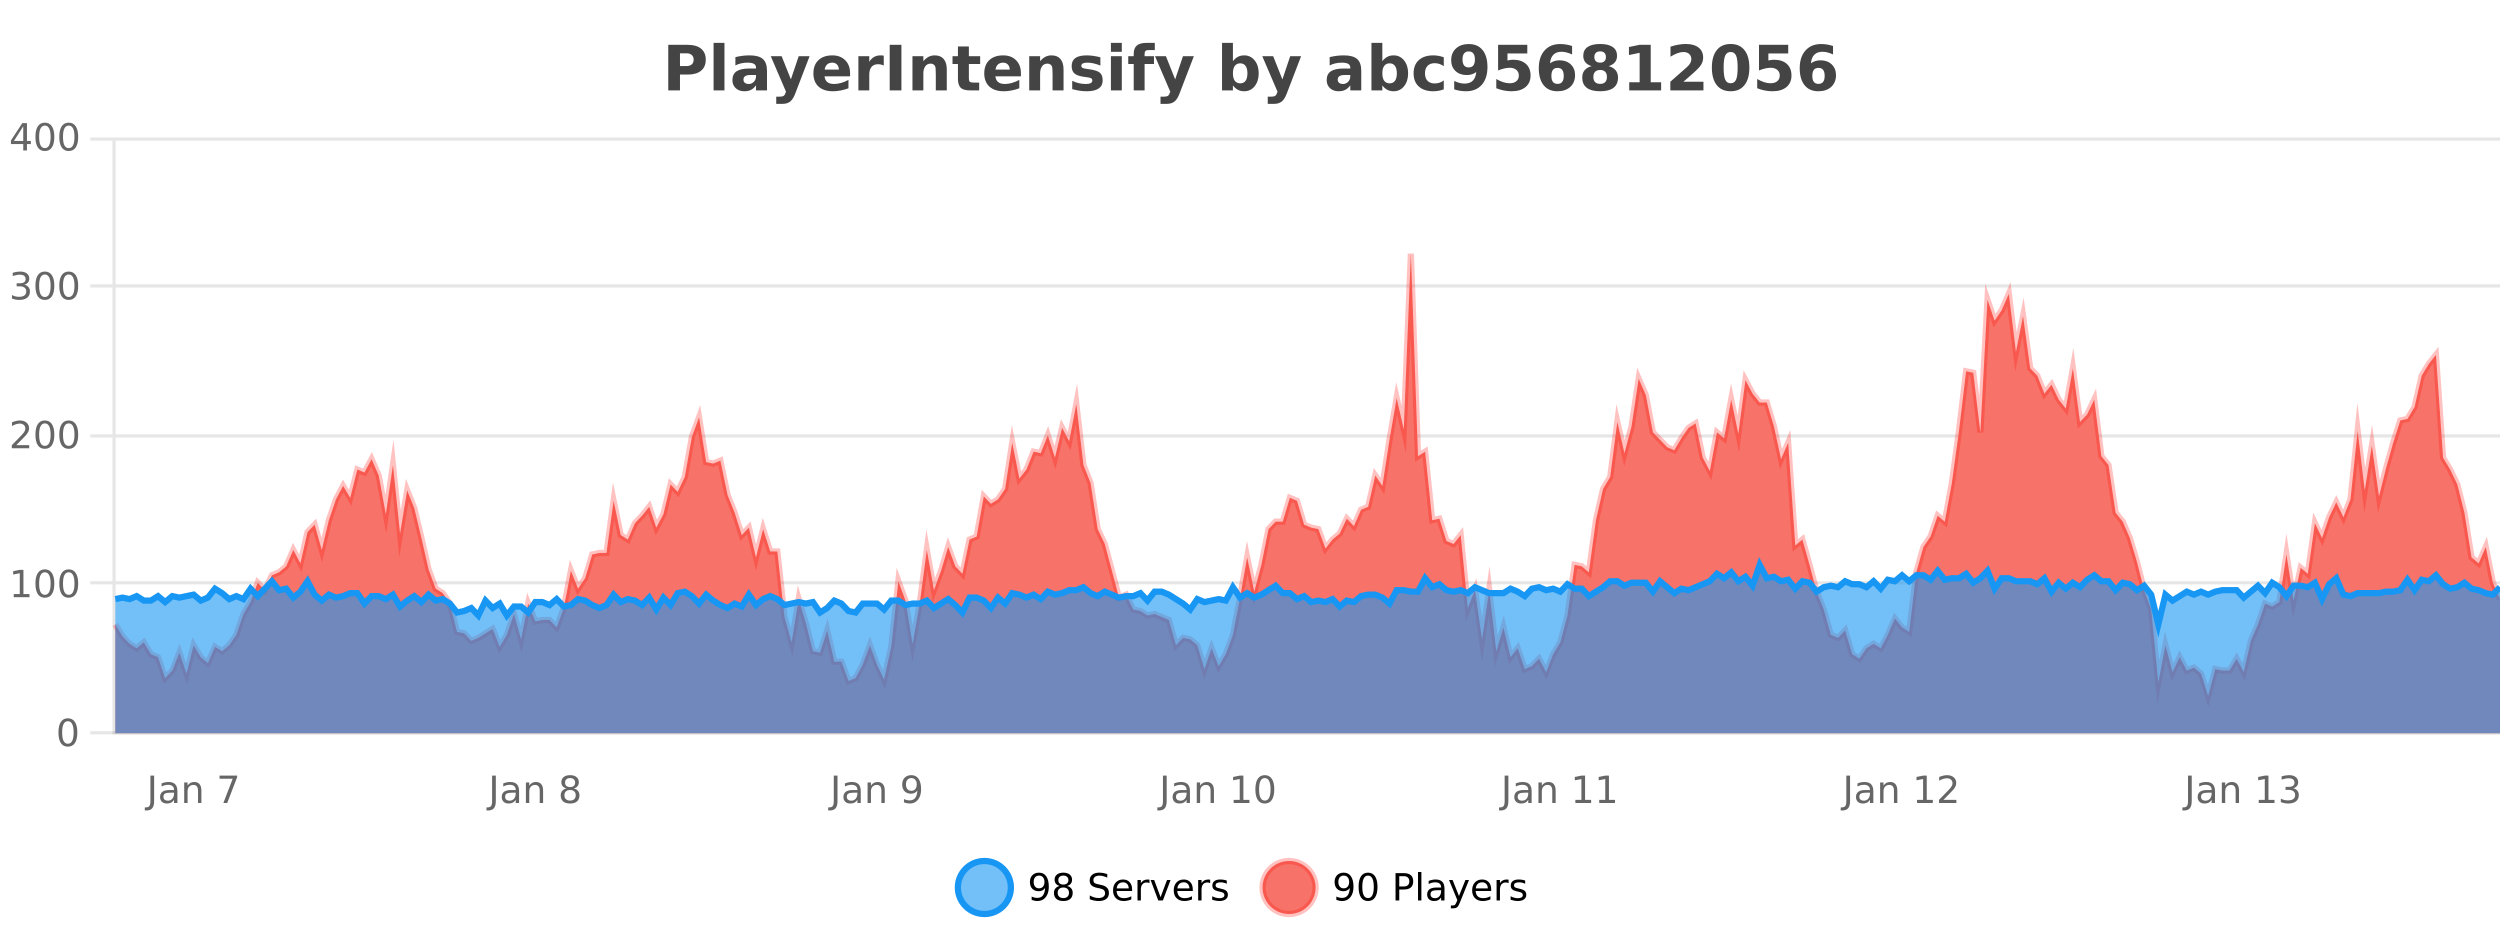 <?xml version="1.0" encoding="UTF-8"?>
<svg xmlns="http://www.w3.org/2000/svg" xmlns:xlink="http://www.w3.org/1999/xlink" width="800pt" height="300pt" viewBox="0 0 800 300" version="1.1">
<defs>
<clipPath id="clip1">
  <path d="M 278 263 L 352 263 L 352 300 L 278 300 Z M 278 263 "/>
</clipPath>
<clipPath id="clip2">
  <path d="M 375 263 L 450 263 L 450 300 L 375 300 Z M 375 263 "/>
</clipPath>
<clipPath id="clip3">
  <path d="M 36.906 81 L 800 81 L 800 234.602 L 36.906 234.602 Z M 36.906 81 "/>
</clipPath>
<clipPath id="clip4">
  <path d="M 35.906 52 L 800 52 L 800 235.602 L 35.906 235.602 Z M 35.906 52 "/>
</clipPath>
<clipPath id="clip5">
  <path d="M 36.906 180 L 800 180 L 800 234.602 L 36.906 234.602 Z M 36.906 180 "/>
</clipPath>
<clipPath id="clip6">
  <path d="M 35.906 152 L 800 152 L 800 229 L 35.906 229 Z M 35.906 152 "/>
</clipPath>
</defs>
<g id="surface56671">
<rect x="0" y="0" width="800" height="300" style="fill:rgb(100%,100%,100%);fill-opacity:1;stroke:none;"/>
<path style="fill:none;stroke-width:1;stroke-linecap:butt;stroke-linejoin:miter;stroke:rgb(0%,0%,0%);stroke-opacity:0.098;stroke-miterlimit:10;" d="M 37 234.5 L 800 234.5 "/>
<path style="fill:none;stroke-width:1;stroke-linecap:butt;stroke-linejoin:miter;stroke:rgb(0%,0%,0%);stroke-opacity:0.098;stroke-miterlimit:10;" d="M 28.906 234.5 L 36 234.5 "/>
<path style="fill:none;stroke-width:1;stroke-linecap:butt;stroke-linejoin:miter;stroke:rgb(0%,0%,0%);stroke-opacity:0.098;stroke-miterlimit:10;" d="M 37 186.5 L 800 186.5 "/>
<path style="fill:none;stroke-width:1;stroke-linecap:butt;stroke-linejoin:miter;stroke:rgb(0%,0%,0%);stroke-opacity:0.098;stroke-miterlimit:10;" d="M 28.906 186.5 L 36 186.5 "/>
<path style="fill:none;stroke-width:1;stroke-linecap:butt;stroke-linejoin:miter;stroke:rgb(0%,0%,0%);stroke-opacity:0.098;stroke-miterlimit:10;" d="M 37 139.5 L 800 139.5 "/>
<path style="fill:none;stroke-width:1;stroke-linecap:butt;stroke-linejoin:miter;stroke:rgb(0%,0%,0%);stroke-opacity:0.098;stroke-miterlimit:10;" d="M 28.906 139.5 L 36 139.5 "/>
<path style="fill:none;stroke-width:1;stroke-linecap:butt;stroke-linejoin:miter;stroke:rgb(0%,0%,0%);stroke-opacity:0.098;stroke-miterlimit:10;" d="M 37 91.5 L 800 91.5 "/>
<path style="fill:none;stroke-width:1;stroke-linecap:butt;stroke-linejoin:miter;stroke:rgb(0%,0%,0%);stroke-opacity:0.098;stroke-miterlimit:10;" d="M 28.906 91.5 L 36 91.5 "/>
<path style="fill:none;stroke-width:1;stroke-linecap:butt;stroke-linejoin:miter;stroke:rgb(0%,0%,0%);stroke-opacity:0.098;stroke-miterlimit:10;" d="M 37 44.5 L 800 44.5 "/>
<path style="fill:none;stroke-width:1;stroke-linecap:butt;stroke-linejoin:miter;stroke:rgb(0%,0%,0%);stroke-opacity:0.098;stroke-miterlimit:10;" d="M 28.906 44.5 L 36 44.5 "/>
<path style=" stroke:none;fill-rule:nonzero;fill:rgb(9.02%,58.824%,95.294%);fill-opacity:0.6;" d="M 323.488 284 C 323.488 288.688 319.688 292.484 315.004 292.484 C 310.316 292.484 306.52 288.688 306.52 284 C 306.52 279.312 310.316 275.516 315.004 275.516 C 319.688 275.516 323.488 279.312 323.488 284 Z M 323.488 284 "/>
<g clip-path="url(#clip1)" clip-rule="nonzero">
<path style="fill:none;stroke-width:2;stroke-linecap:butt;stroke-linejoin:miter;stroke:rgb(9.02%,58.824%,95.294%);stroke-opacity:1;stroke-miterlimit:10;" d="M 323.488 284 C 323.488 288.688 319.688 292.484 315.004 292.484 C 310.316 292.484 306.52 288.688 306.52 284 C 306.52 279.312 310.316 275.516 315.004 275.516 C 319.688 275.516 323.488 279.312 323.488 284 Z M 323.488 284 "/>
</g>
<path style=" stroke:none;fill-rule:nonzero;fill:rgb(0%,0%,0%);fill-opacity:1;" d="M 330.133 287.969 L 330.133 286.891 C 330.434 287.039 330.734 287.148 331.039 287.219 C 331.34 287.293 331.641 287.328 331.945 287.328 C 332.727 287.328 333.32 287.07 333.727 286.547 C 334.141 286.016 334.375 285.215 334.43 284.141 C 334.211 284.484 333.922 284.746 333.57 284.922 C 333.227 285.102 332.84 285.188 332.414 285.188 C 331.539 285.188 330.844 284.93 330.336 284.406 C 329.824 283.875 329.57 283.148 329.57 282.219 C 329.57 281.324 329.836 280.605 330.367 280.062 C 330.898 279.523 331.605 279.25 332.492 279.25 C 333.5 279.25 334.273 279.641 334.805 280.422 C 335.344 281.195 335.617 282.32 335.617 283.797 C 335.617 285.172 335.289 286.273 334.633 287.094 C 333.977 287.918 333.094 288.328 331.992 288.328 C 331.688 288.328 331.387 288.297 331.086 288.234 C 330.781 288.18 330.465 288.094 330.133 287.969 Z M 332.492 284.266 C 333.023 284.266 333.445 284.086 333.758 283.719 C 334.07 283.355 334.227 282.855 334.227 282.219 C 334.227 281.594 334.07 281.102 333.758 280.734 C 333.445 280.371 333.023 280.188 332.492 280.188 C 331.961 280.188 331.539 280.371 331.227 280.734 C 330.922 281.102 330.773 281.594 330.773 282.219 C 330.773 282.855 330.922 283.355 331.227 283.719 C 331.539 284.086 331.961 284.266 332.492 284.266 Z M 340.266 284 C 339.703 284 339.258 284.152 338.938 284.453 C 338.613 284.758 338.453 285.168 338.453 285.688 C 338.453 286.219 338.613 286.637 338.938 286.938 C 339.258 287.242 339.703 287.391 340.266 287.391 C 340.828 287.391 341.27 287.242 341.594 286.938 C 341.914 286.637 342.078 286.219 342.078 285.688 C 342.078 285.168 341.914 284.758 341.594 284.453 C 341.281 284.152 340.836 284 340.266 284 Z M 339.078 283.5 C 338.578 283.375 338.18 283.141 337.891 282.797 C 337.609 282.445 337.469 282.016 337.469 281.516 C 337.469 280.82 337.719 280.266 338.219 279.859 C 338.719 279.453 339.398 279.25 340.266 279.25 C 341.141 279.25 341.82 279.453 342.312 279.859 C 342.812 280.266 343.062 280.82 343.062 281.516 C 343.062 282.016 342.922 282.445 342.641 282.797 C 342.359 283.141 341.961 283.375 341.453 283.5 C 342.023 283.637 342.469 283.898 342.781 284.281 C 343.102 284.668 343.266 285.137 343.266 285.688 C 343.266 286.543 343.004 287.199 342.484 287.656 C 341.973 288.105 341.234 288.328 340.266 288.328 C 339.305 288.328 338.566 288.105 338.047 287.656 C 337.523 287.199 337.266 286.543 337.266 285.688 C 337.266 285.137 337.426 284.668 337.75 284.281 C 338.07 283.898 338.516 283.637 339.078 283.5 Z M 338.656 281.625 C 338.656 282.086 338.797 282.438 339.078 282.688 C 339.359 282.938 339.754 283.062 340.266 283.062 C 340.773 283.062 341.172 282.938 341.453 282.688 C 341.742 282.438 341.891 282.086 341.891 281.625 C 341.891 281.18 341.742 280.828 341.453 280.578 C 341.172 280.32 340.773 280.188 340.266 280.188 C 339.754 280.188 339.359 280.32 339.078 280.578 C 338.797 280.828 338.656 281.18 338.656 281.625 Z M 354.324 279.688 L 354.324 280.844 C 353.875 280.637 353.449 280.48 353.043 280.375 C 352.645 280.262 352.266 280.203 351.902 280.203 C 351.254 280.203 350.754 280.328 350.402 280.578 C 350.059 280.828 349.887 281.188 349.887 281.656 C 349.887 282.043 350 282.336 350.23 282.531 C 350.457 282.73 350.902 282.887 351.559 283 L 352.262 283.156 C 353.145 283.324 353.797 283.621 354.215 284.047 C 354.641 284.465 354.855 285.027 354.855 285.734 C 354.855 286.59 354.566 287.234 353.996 287.672 C 353.434 288.109 352.598 288.328 351.496 288.328 C 351.09 288.328 350.652 288.281 350.184 288.188 C 349.715 288.094 349.23 287.953 348.73 287.766 L 348.73 286.547 C 349.207 286.82 349.676 287.023 350.137 287.156 C 350.605 287.293 351.059 287.359 351.496 287.359 C 352.172 287.359 352.691 287.23 353.059 286.969 C 353.434 286.699 353.621 286.32 353.621 285.828 C 353.621 285.402 353.484 285.07 353.215 284.828 C 352.953 284.578 352.52 284.398 351.918 284.281 L 351.199 284.141 C 350.312 283.965 349.672 283.688 349.277 283.312 C 348.891 282.938 348.699 282.418 348.699 281.75 C 348.699 280.969 348.969 280.359 349.512 279.922 C 350.051 279.477 350.801 279.25 351.762 279.25 C 352.176 279.25 352.594 279.289 353.012 279.359 C 353.438 279.434 353.875 279.543 354.324 279.688 Z M 362.27 284.609 L 362.27 285.125 L 357.301 285.125 C 357.352 285.875 357.574 286.445 357.973 286.828 C 358.379 287.215 358.934 287.406 359.645 287.406 C 360.059 287.406 360.461 287.359 360.848 287.266 C 361.242 287.164 361.633 287.008 362.02 286.797 L 362.02 287.828 C 361.621 287.984 361.223 288.105 360.816 288.188 C 360.41 288.281 359.996 288.328 359.582 288.328 C 358.539 288.328 357.711 288.027 357.098 287.422 C 356.48 286.809 356.176 285.98 356.176 284.938 C 356.176 283.867 356.465 283.016 357.051 282.391 C 357.633 281.758 358.414 281.438 359.395 281.438 C 360.277 281.438 360.977 281.727 361.488 282.297 C 362.008 282.859 362.27 283.633 362.27 284.609 Z M 361.191 284.281 C 361.18 283.699 361.012 283.23 360.691 282.875 C 360.367 282.523 359.941 282.344 359.41 282.344 C 358.805 282.344 358.32 282.516 357.957 282.859 C 357.602 283.203 357.398 283.684 357.348 284.297 Z M 367.84 282.594 C 367.715 282.531 367.578 282.484 367.434 282.453 C 367.297 282.414 367.141 282.391 366.965 282.391 C 366.359 282.391 365.891 282.59 365.559 282.984 C 365.234 283.383 365.074 283.953 365.074 284.703 L 365.074 288.156 L 363.996 288.156 L 363.996 281.594 L 365.074 281.594 L 365.074 282.609 C 365.301 282.215 365.598 281.922 365.965 281.734 C 366.328 281.539 366.77 281.438 367.293 281.438 C 367.363 281.438 367.441 281.445 367.527 281.453 C 367.621 281.465 367.719 281.48 367.824 281.5 Z M 368.195 281.594 L 369.336 281.594 L 371.383 287.094 L 373.445 281.594 L 374.586 281.594 L 372.117 288.156 L 370.648 288.156 Z M 381.688 284.609 L 381.688 285.125 L 376.719 285.125 C 376.77 285.875 376.992 286.445 377.391 286.828 C 377.797 287.215 378.352 287.406 379.062 287.406 C 379.477 287.406 379.879 287.359 380.266 287.266 C 380.66 287.164 381.051 287.008 381.438 286.797 L 381.438 287.828 C 381.039 287.984 380.641 288.105 380.234 288.188 C 379.828 288.281 379.414 288.328 379 288.328 C 377.957 288.328 377.129 288.027 376.516 287.422 C 375.898 286.809 375.594 285.98 375.594 284.938 C 375.594 283.867 375.883 283.016 376.469 282.391 C 377.051 281.758 377.832 281.438 378.812 281.438 C 379.695 281.438 380.395 281.727 380.906 282.297 C 381.426 282.859 381.688 283.633 381.688 284.609 Z M 380.609 284.281 C 380.598 283.699 380.43 283.23 380.109 282.875 C 379.785 282.523 379.359 282.344 378.828 282.344 C 378.223 282.344 377.738 282.516 377.375 282.859 C 377.02 283.203 376.816 283.684 376.766 284.297 Z M 387.258 282.594 C 387.133 282.531 386.996 282.484 386.852 282.453 C 386.715 282.414 386.559 282.391 386.383 282.391 C 385.777 282.391 385.309 282.59 384.977 282.984 C 384.652 283.383 384.492 283.953 384.492 284.703 L 384.492 288.156 L 383.414 288.156 L 383.414 281.594 L 384.492 281.594 L 384.492 282.609 C 384.719 282.215 385.016 281.922 385.383 281.734 C 385.746 281.539 386.188 281.438 386.711 281.438 C 386.781 281.438 386.859 281.445 386.945 281.453 C 387.039 281.465 387.137 281.48 387.242 281.5 Z M 392.566 281.781 L 392.566 282.812 C 392.262 282.656 391.945 282.543 391.613 282.469 C 391.289 282.387 390.949 282.344 390.598 282.344 C 390.066 282.344 389.664 282.43 389.395 282.594 C 389.121 282.75 388.988 282.996 388.988 283.328 C 388.988 283.578 389.082 283.777 389.27 283.922 C 389.465 284.059 389.855 284.188 390.441 284.312 L 390.801 284.406 C 391.57 284.562 392.117 284.793 392.441 285.094 C 392.762 285.398 392.926 285.812 392.926 286.344 C 392.926 286.961 392.68 287.445 392.191 287.797 C 391.711 288.152 391.051 288.328 390.207 288.328 C 389.852 288.328 389.48 288.289 389.098 288.219 C 388.723 288.156 388.324 288.059 387.91 287.922 L 387.91 286.797 C 388.305 287.008 388.695 287.164 389.082 287.266 C 389.465 287.371 389.852 287.422 390.238 287.422 C 390.738 287.422 391.121 287.34 391.395 287.172 C 391.676 286.996 391.816 286.746 391.816 286.422 C 391.816 286.133 391.715 285.906 391.52 285.75 C 391.32 285.594 390.887 285.445 390.223 285.297 L 389.848 285.219 C 389.18 285.074 388.695 284.855 388.395 284.562 C 388.102 284.273 387.957 283.875 387.957 283.375 C 387.957 282.75 388.176 282.273 388.613 281.938 C 389.051 281.605 389.668 281.438 390.473 281.438 C 390.867 281.438 391.242 281.469 391.598 281.531 C 391.949 281.586 392.273 281.668 392.566 281.781 Z M 325.004 277.016 "/>
<path style=" stroke:none;fill-rule:nonzero;fill:rgb(96.863%,44.706%,40.784%);fill-opacity:1;" d="M 420.988 284 C 420.988 288.688 417.191 292.484 412.504 292.484 C 407.82 292.484 404.02 288.688 404.02 284 C 404.02 279.312 407.82 275.516 412.504 275.516 C 417.191 275.516 420.988 279.312 420.988 284 Z M 420.988 284 "/>
<g clip-path="url(#clip2)" clip-rule="nonzero">
<path style="fill:none;stroke-width:2;stroke-linecap:butt;stroke-linejoin:miter;stroke:rgb(100%,4.706%,0%);stroke-opacity:0.247;stroke-miterlimit:10;" d="M 420.988 284 C 420.988 288.688 417.191 292.484 412.504 292.484 C 407.82 292.484 404.02 288.688 404.02 284 C 404.02 279.312 407.82 275.516 412.504 275.516 C 417.191 275.516 420.988 279.312 420.988 284 Z M 420.988 284 "/>
</g>
<path style=" stroke:none;fill-rule:nonzero;fill:rgb(0%,0%,0%);fill-opacity:1;" d="M 427.633 287.969 L 427.633 286.891 C 427.934 287.039 428.234 287.148 428.539 287.219 C 428.84 287.293 429.141 287.328 429.445 287.328 C 430.227 287.328 430.82 287.07 431.227 286.547 C 431.641 286.016 431.875 285.215 431.93 284.141 C 431.711 284.484 431.422 284.746 431.07 284.922 C 430.727 285.102 430.34 285.188 429.914 285.188 C 429.039 285.188 428.344 284.93 427.836 284.406 C 427.324 283.875 427.07 283.148 427.07 282.219 C 427.07 281.324 427.336 280.605 427.867 280.062 C 428.398 279.523 429.105 279.25 429.992 279.25 C 431 279.25 431.773 279.641 432.305 280.422 C 432.844 281.195 433.117 282.32 433.117 283.797 C 433.117 285.172 432.789 286.273 432.133 287.094 C 431.477 287.918 430.594 288.328 429.492 288.328 C 429.188 288.328 428.887 288.297 428.586 288.234 C 428.281 288.18 427.965 288.094 427.633 287.969 Z M 429.992 284.266 C 430.523 284.266 430.945 284.086 431.258 283.719 C 431.57 283.355 431.727 282.855 431.727 282.219 C 431.727 281.594 431.57 281.102 431.258 280.734 C 430.945 280.371 430.523 280.188 429.992 280.188 C 429.461 280.188 429.039 280.371 428.727 280.734 C 428.422 281.102 428.273 281.594 428.273 282.219 C 428.273 282.855 428.422 283.355 428.727 283.719 C 429.039 284.086 429.461 284.266 429.992 284.266 Z M 437.766 280.188 C 437.16 280.188 436.703 280.492 436.391 281.094 C 436.086 281.688 435.938 282.59 435.938 283.797 C 435.938 284.996 436.086 285.898 436.391 286.5 C 436.703 287.094 437.16 287.391 437.766 287.391 C 438.379 287.391 438.836 287.094 439.141 286.5 C 439.453 285.898 439.609 284.996 439.609 283.797 C 439.609 282.59 439.453 281.688 439.141 281.094 C 438.836 280.492 438.379 280.188 437.766 280.188 Z M 437.766 279.25 C 438.742 279.25 439.492 279.641 440.016 280.422 C 440.535 281.195 440.797 282.32 440.797 283.797 C 440.797 285.266 440.535 286.391 440.016 287.172 C 439.492 287.945 438.742 288.328 437.766 288.328 C 436.785 288.328 436.035 287.945 435.516 287.172 C 435.004 286.391 434.75 285.266 434.75 283.797 C 434.75 282.32 435.004 281.195 435.516 280.422 C 436.035 279.641 436.785 279.25 437.766 279.25 Z M 447.762 280.375 L 447.762 283.672 L 449.246 283.672 C 449.797 283.672 450.223 283.531 450.527 283.25 C 450.828 282.961 450.98 282.547 450.98 282.016 C 450.98 281.496 450.828 281.094 450.527 280.812 C 450.223 280.523 449.797 280.375 449.246 280.375 Z M 446.574 279.406 L 449.246 279.406 C 450.234 279.406 450.98 279.633 451.48 280.078 C 451.98 280.516 452.23 281.164 452.23 282.016 C 452.23 282.883 451.98 283.539 451.48 283.984 C 450.98 284.422 450.234 284.641 449.246 284.641 L 447.762 284.641 L 447.762 288.156 L 446.574 288.156 Z M 453.766 279.031 L 454.844 279.031 L 454.844 288.156 L 453.766 288.156 Z M 460.082 284.859 C 459.215 284.859 458.613 284.961 458.27 285.156 C 457.934 285.355 457.77 285.695 457.77 286.172 C 457.77 286.559 457.895 286.867 458.145 287.094 C 458.402 287.312 458.746 287.422 459.176 287.422 C 459.777 287.422 460.258 287.215 460.613 286.797 C 460.977 286.371 461.16 285.805 461.16 285.094 L 461.16 284.859 Z M 462.238 284.406 L 462.238 288.156 L 461.16 288.156 L 461.16 287.156 C 460.91 287.555 460.602 287.852 460.238 288.047 C 459.871 288.234 459.426 288.328 458.895 288.328 C 458.215 288.328 457.68 288.141 457.285 287.766 C 456.887 287.383 456.691 286.875 456.691 286.25 C 456.691 285.512 456.934 284.953 457.426 284.578 C 457.926 284.203 458.664 284.016 459.645 284.016 L 461.16 284.016 L 461.16 283.906 C 461.16 283.406 460.992 283.023 460.66 282.75 C 460.336 282.48 459.883 282.344 459.301 282.344 C 458.926 282.344 458.555 282.391 458.191 282.484 C 457.836 282.578 457.496 282.715 457.176 282.891 L 457.176 281.891 C 457.57 281.734 457.949 281.621 458.316 281.547 C 458.691 281.477 459.055 281.438 459.41 281.438 C 460.355 281.438 461.066 281.684 461.535 282.172 C 462.004 282.664 462.238 283.406 462.238 284.406 Z M 467.188 288.766 C 466.883 289.547 466.586 290.055 466.297 290.297 C 466.004 290.535 465.617 290.656 465.141 290.656 L 464.281 290.656 L 464.281 289.75 L 464.906 289.75 C 465.207 289.75 465.438 289.676 465.594 289.531 C 465.758 289.395 465.941 289.066 466.141 288.547 L 466.344 288.047 L 463.688 281.594 L 464.828 281.594 L 466.875 286.719 L 468.938 281.594 L 470.078 281.594 Z M 477.18 284.609 L 477.18 285.125 L 472.211 285.125 C 472.262 285.875 472.484 286.445 472.883 286.828 C 473.289 287.215 473.844 287.406 474.555 287.406 C 474.969 287.406 475.371 287.359 475.758 287.266 C 476.152 287.164 476.543 287.008 476.93 286.797 L 476.93 287.828 C 476.531 287.984 476.133 288.105 475.727 288.188 C 475.32 288.281 474.906 288.328 474.492 288.328 C 473.449 288.328 472.621 288.027 472.008 287.422 C 471.391 286.809 471.086 285.98 471.086 284.938 C 471.086 283.867 471.375 283.016 471.961 282.391 C 472.543 281.758 473.324 281.438 474.305 281.438 C 475.188 281.438 475.887 281.727 476.398 282.297 C 476.918 282.859 477.18 283.633 477.18 284.609 Z M 476.102 284.281 C 476.09 283.699 475.922 283.23 475.602 282.875 C 475.277 282.523 474.852 282.344 474.32 282.344 C 473.715 282.344 473.23 282.516 472.867 282.859 C 472.512 283.203 472.309 283.684 472.258 284.297 Z M 482.75 282.594 C 482.625 282.531 482.488 282.484 482.344 282.453 C 482.207 282.414 482.051 282.391 481.875 282.391 C 481.27 282.391 480.801 282.59 480.469 282.984 C 480.145 283.383 479.984 283.953 479.984 284.703 L 479.984 288.156 L 478.906 288.156 L 478.906 281.594 L 479.984 281.594 L 479.984 282.609 C 480.211 282.215 480.508 281.922 480.875 281.734 C 481.238 281.539 481.68 281.438 482.203 281.438 C 482.273 281.438 482.352 281.445 482.438 281.453 C 482.531 281.465 482.629 281.48 482.734 281.5 Z M 488.055 281.781 L 488.055 282.812 C 487.75 282.656 487.434 282.543 487.102 282.469 C 486.777 282.387 486.438 282.344 486.086 282.344 C 485.555 282.344 485.152 282.43 484.883 282.594 C 484.609 282.75 484.477 282.996 484.477 283.328 C 484.477 283.578 484.57 283.777 484.758 283.922 C 484.953 284.059 485.344 284.188 485.93 284.312 L 486.289 284.406 C 487.059 284.562 487.605 284.793 487.93 285.094 C 488.25 285.398 488.414 285.812 488.414 286.344 C 488.414 286.961 488.168 287.445 487.68 287.797 C 487.199 288.152 486.539 288.328 485.695 288.328 C 485.34 288.328 484.969 288.289 484.586 288.219 C 484.211 288.156 483.812 288.059 483.398 287.922 L 483.398 286.797 C 483.793 287.008 484.184 287.164 484.57 287.266 C 484.953 287.371 485.34 287.422 485.727 287.422 C 486.227 287.422 486.609 287.34 486.883 287.172 C 487.164 286.996 487.305 286.746 487.305 286.422 C 487.305 286.133 487.203 285.906 487.008 285.75 C 486.809 285.594 486.375 285.445 485.711 285.297 L 485.336 285.219 C 484.668 285.074 484.184 284.855 483.883 284.562 C 483.59 284.273 483.445 283.875 483.445 283.375 C 483.445 282.75 483.664 282.273 484.102 281.938 C 484.539 281.605 485.156 281.438 485.961 281.438 C 486.355 281.438 486.73 281.469 487.086 281.531 C 487.438 281.586 487.762 281.668 488.055 281.781 Z M 422.504 277.016 "/>
<path style=" stroke:none;fill-rule:nonzero;fill:rgb(26.667%,26.667%,26.667%);fill-opacity:1;" d="M 213.844 14.344 L 220.078 14.344 C 221.93 14.344 223.352 14.758 224.344 15.578 C 225.344 16.402 225.844 17.574 225.844 19.094 C 225.844 20.625 225.344 21.805 224.344 22.625 C 223.352 23.449 221.93 23.859 220.078 23.859 L 217.594 23.859 L 217.594 28.922 L 213.844 28.922 Z M 217.594 17.062 L 217.594 21.141 L 219.672 21.141 C 220.398 21.141 220.961 20.965 221.359 20.609 C 221.766 20.258 221.969 19.75 221.969 19.094 C 221.969 18.449 221.766 17.949 221.359 17.594 C 220.961 17.242 220.398 17.062 219.672 17.062 Z M 228.344 13.719 L 231.828 13.719 L 231.828 28.922 L 228.344 28.922 Z M 240.094 24 C 239.363 24 238.816 24.125 238.453 24.375 C 238.086 24.617 237.906 24.98 237.906 25.469 C 237.906 25.906 238.051 26.25 238.344 26.5 C 238.645 26.75 239.055 26.875 239.578 26.875 C 240.234 26.875 240.785 26.641 241.234 26.172 C 241.691 25.703 241.922 25.117 241.922 24.406 L 241.922 24 Z M 245.438 22.688 L 245.438 28.922 L 241.922 28.922 L 241.922 27.297 C 241.453 27.965 240.922 28.449 240.328 28.75 C 239.742 29.051 239.031 29.203 238.188 29.203 C 237.062 29.203 236.145 28.875 235.438 28.219 C 234.727 27.555 234.375 26.695 234.375 25.641 C 234.375 24.359 234.812 23.422 235.688 22.828 C 236.57 22.227 237.961 21.922 239.859 21.922 L 241.922 21.922 L 241.922 21.641 C 241.922 21.09 241.703 20.688 241.266 20.438 C 240.828 20.18 240.145 20.047 239.219 20.047 C 238.469 20.047 237.77 20.125 237.125 20.281 C 236.477 20.43 235.879 20.648 235.328 20.938 L 235.328 18.281 C 236.078 18.094 236.828 17.953 237.578 17.859 C 238.336 17.766 239.098 17.719 239.859 17.719 C 241.828 17.719 243.25 18.109 244.125 18.891 C 245 19.664 245.438 20.93 245.438 22.688 Z M 246.645 17.984 L 250.129 17.984 L 253.082 25.406 L 255.582 17.984 L 259.066 17.984 L 254.473 29.953 C 254.012 31.172 253.473 32.02 252.848 32.5 C 252.23 32.988 251.426 33.234 250.426 33.234 L 248.395 33.234 L 248.395 30.938 L 249.488 30.938 C 250.082 30.938 250.512 30.844 250.785 30.656 C 251.055 30.469 251.262 30.129 251.41 29.641 L 251.52 29.344 Z M 272.023 23.422 L 272.023 24.422 L 263.852 24.422 C 263.934 25.246 264.23 25.859 264.742 26.266 C 265.25 26.672 265.961 26.875 266.867 26.875 C 267.605 26.875 268.359 26.766 269.133 26.547 C 269.902 26.328 270.695 26 271.508 25.562 L 271.508 28.25 C 270.684 28.562 269.855 28.797 269.023 28.953 C 268.199 29.117 267.375 29.203 266.555 29.203 C 264.574 29.203 263.031 28.703 261.93 27.703 C 260.836 26.695 260.289 25.281 260.289 23.469 C 260.289 21.68 260.824 20.273 261.898 19.25 C 262.98 18.23 264.465 17.719 266.352 17.719 C 268.07 17.719 269.445 18.242 270.477 19.281 C 271.508 20.312 272.023 21.695 272.023 23.422 Z M 268.43 22.266 C 268.43 21.602 268.234 21.062 267.852 20.656 C 267.465 20.25 266.961 20.047 266.336 20.047 C 265.656 20.047 265.105 20.242 264.68 20.625 C 264.262 21 264 21.547 263.898 22.266 Z M 282.809 20.969 C 282.496 20.824 282.188 20.719 281.887 20.656 C 281.582 20.586 281.281 20.547 280.98 20.547 C 280.074 20.547 279.375 20.836 278.887 21.406 C 278.406 21.98 278.168 22.805 278.168 23.875 L 278.168 28.922 L 274.684 28.922 L 274.684 17.984 L 278.168 17.984 L 278.168 19.781 C 278.613 19.062 279.129 18.543 279.715 18.219 C 280.297 17.887 280.996 17.719 281.809 17.719 C 281.934 17.719 282.062 17.727 282.199 17.734 C 282.332 17.746 282.531 17.766 282.793 17.797 Z M 284.703 14.344 L 288.453 14.344 L 288.453 28.922 L 284.703 28.922 Z M 302.973 22.266 L 302.973 28.922 L 299.457 28.922 L 299.457 23.828 C 299.457 22.883 299.434 22.23 299.395 21.875 C 299.352 21.512 299.277 21.246 299.176 21.078 C 299.039 20.852 298.852 20.672 298.613 20.547 C 298.383 20.422 298.117 20.359 297.816 20.359 C 297.086 20.359 296.512 20.641 296.098 21.203 C 295.68 21.766 295.473 22.547 295.473 23.547 L 295.473 28.922 L 291.988 28.922 L 291.988 17.984 L 295.473 17.984 L 295.473 19.578 C 296.004 18.945 296.566 18.477 297.16 18.172 C 297.754 17.871 298.402 17.719 299.113 17.719 C 300.383 17.719 301.34 18.109 301.988 18.891 C 302.645 19.664 302.973 20.789 302.973 22.266 Z M 310.039 14.875 L 310.039 17.984 L 313.648 17.984 L 313.648 20.484 L 310.039 20.484 L 310.039 25.125 C 310.039 25.637 310.137 25.98 310.336 26.156 C 310.543 26.336 310.945 26.422 311.539 26.422 L 313.336 26.422 L 313.336 28.922 L 310.336 28.922 C 308.961 28.922 307.98 28.637 307.398 28.062 C 306.824 27.48 306.539 26.5 306.539 25.125 L 306.539 20.484 L 304.805 20.484 L 304.805 17.984 L 306.539 17.984 L 306.539 14.875 Z M 326.695 23.422 L 326.695 24.422 L 318.523 24.422 C 318.605 25.246 318.902 25.859 319.414 26.266 C 319.922 26.672 320.633 26.875 321.539 26.875 C 322.277 26.875 323.031 26.766 323.805 26.547 C 324.574 26.328 325.367 26 326.18 25.562 L 326.18 28.25 C 325.355 28.562 324.527 28.797 323.695 28.953 C 322.871 29.117 322.047 29.203 321.227 29.203 C 319.246 29.203 317.703 28.703 316.602 27.703 C 315.508 26.695 314.961 25.281 314.961 23.469 C 314.961 21.68 315.496 20.273 316.57 19.25 C 317.652 18.23 319.137 17.719 321.023 17.719 C 322.742 17.719 324.117 18.242 325.148 19.281 C 326.18 20.312 326.695 21.695 326.695 23.422 Z M 323.102 22.266 C 323.102 21.602 322.906 21.062 322.523 20.656 C 322.137 20.25 321.633 20.047 321.008 20.047 C 320.328 20.047 319.777 20.242 319.352 20.625 C 318.934 21 318.672 21.547 318.57 22.266 Z M 340.336 22.266 L 340.336 28.922 L 336.82 28.922 L 336.82 23.828 C 336.82 22.883 336.797 22.23 336.758 21.875 C 336.715 21.512 336.641 21.246 336.539 21.078 C 336.402 20.852 336.215 20.672 335.977 20.547 C 335.746 20.422 335.48 20.359 335.18 20.359 C 334.449 20.359 333.875 20.641 333.461 21.203 C 333.043 21.766 332.836 22.547 332.836 23.547 L 332.836 28.922 L 329.352 28.922 L 329.352 17.984 L 332.836 17.984 L 332.836 19.578 C 333.367 18.945 333.93 18.477 334.523 18.172 C 335.117 17.871 335.766 17.719 336.477 17.719 C 337.746 17.719 338.703 18.109 339.352 18.891 C 340.008 19.664 340.336 20.789 340.336 22.266 Z M 352.121 18.328 L 352.121 20.984 C 351.379 20.672 350.66 20.438 349.965 20.281 C 349.266 20.125 348.605 20.047 347.98 20.047 C 347.324 20.047 346.832 20.133 346.512 20.297 C 346.188 20.465 346.027 20.719 346.027 21.062 C 346.027 21.344 346.145 21.559 346.387 21.703 C 346.637 21.852 347.074 21.961 347.699 22.031 L 348.324 22.125 C 350.113 22.355 351.316 22.73 351.934 23.25 C 352.547 23.773 352.855 24.59 352.855 25.703 C 352.855 26.871 352.422 27.746 351.559 28.328 C 350.703 28.914 349.426 29.203 347.73 29.203 C 347 29.203 346.25 29.145 345.48 29.031 C 344.707 28.918 343.918 28.746 343.105 28.516 L 343.105 25.859 C 343.801 26.203 344.516 26.461 345.246 26.625 C 345.973 26.793 346.719 26.875 347.48 26.875 C 348.168 26.875 348.684 26.781 349.027 26.594 C 349.371 26.406 349.543 26.125 349.543 25.75 C 349.543 25.438 349.422 25.211 349.184 25.062 C 348.941 24.906 348.469 24.789 347.762 24.703 L 347.152 24.625 C 345.59 24.43 344.496 24.07 343.871 23.547 C 343.246 23.016 342.934 22.215 342.934 21.141 C 342.934 19.984 343.328 19.125 344.121 18.562 C 344.922 18 346.141 17.719 347.777 17.719 C 348.422 17.719 349.098 17.773 349.809 17.875 C 350.516 17.969 351.285 18.121 352.121 18.328 Z M 355.492 17.984 L 358.977 17.984 L 358.977 28.922 L 355.492 28.922 Z M 355.492 13.719 L 358.977 13.719 L 358.977 16.578 L 355.492 16.578 Z M 369.539 13.719 L 369.539 16.016 L 367.602 16.016 C 367.109 16.016 366.766 16.109 366.57 16.297 C 366.371 16.477 366.273 16.781 366.273 17.219 L 366.273 17.984 L 369.273 17.984 L 369.273 20.484 L 366.273 20.484 L 366.273 28.922 L 362.789 28.922 L 362.789 20.484 L 361.039 20.484 L 361.039 17.984 L 362.789 17.984 L 362.789 17.219 C 362.789 16.031 363.117 15.152 363.773 14.578 C 364.438 14.008 365.469 13.719 366.867 13.719 Z M 369.613 17.984 L 373.098 17.984 L 376.051 25.406 L 378.551 17.984 L 382.035 17.984 L 377.441 29.953 C 376.98 31.172 376.441 32.02 375.816 32.5 C 375.199 32.988 374.395 33.234 373.395 33.234 L 371.363 33.234 L 371.363 30.938 L 372.457 30.938 C 373.051 30.938 373.48 30.844 373.754 30.656 C 374.023 30.469 374.23 30.129 374.379 29.641 L 374.488 29.344 Z M 396.863 26.672 C 397.613 26.672 398.184 26.402 398.582 25.859 C 398.977 25.309 399.176 24.512 399.176 23.469 C 399.176 22.43 398.977 21.637 398.582 21.094 C 398.184 20.543 397.613 20.266 396.863 20.266 C 396.113 20.266 395.535 20.543 395.129 21.094 C 394.73 21.637 394.535 22.43 394.535 23.469 C 394.535 24.5 394.73 25.293 395.129 25.844 C 395.535 26.398 396.113 26.672 396.863 26.672 Z M 394.535 19.578 C 395.023 18.945 395.559 18.477 396.145 18.172 C 396.727 17.871 397.398 17.719 398.16 17.719 C 399.512 17.719 400.621 18.258 401.488 19.328 C 402.352 20.402 402.785 21.781 402.785 23.469 C 402.785 25.148 402.352 26.523 401.488 27.594 C 400.621 28.668 399.512 29.203 398.16 29.203 C 397.398 29.203 396.727 29.051 396.145 28.75 C 395.559 28.449 395.023 27.98 394.535 27.344 L 394.535 28.922 L 391.051 28.922 L 391.051 13.719 L 394.535 13.719 Z M 403.93 17.984 L 407.414 17.984 L 410.367 25.406 L 412.867 17.984 L 416.352 17.984 L 411.758 29.953 C 411.297 31.172 410.758 32.02 410.133 32.5 C 409.516 32.988 408.711 33.234 407.711 33.234 L 405.68 33.234 L 405.68 30.938 L 406.773 30.938 C 407.367 30.938 407.797 30.844 408.07 30.656 C 408.34 30.469 408.547 30.129 408.695 29.641 L 408.805 29.344 Z M 430.258 24 C 429.527 24 428.98 24.125 428.617 24.375 C 428.25 24.617 428.07 24.98 428.07 25.469 C 428.07 25.906 428.215 26.25 428.508 26.5 C 428.809 26.75 429.219 26.875 429.742 26.875 C 430.398 26.875 430.949 26.641 431.398 26.172 C 431.855 25.703 432.086 25.117 432.086 24.406 L 432.086 24 Z M 435.602 22.688 L 435.602 28.922 L 432.086 28.922 L 432.086 27.297 C 431.617 27.965 431.086 28.449 430.492 28.75 C 429.906 29.051 429.195 29.203 428.352 29.203 C 427.227 29.203 426.309 28.875 425.602 28.219 C 424.891 27.555 424.539 26.695 424.539 25.641 C 424.539 24.359 424.977 23.422 425.852 22.828 C 426.734 22.227 428.125 21.922 430.023 21.922 L 432.086 21.922 L 432.086 21.641 C 432.086 21.09 431.867 20.688 431.43 20.438 C 430.992 20.18 430.309 20.047 429.383 20.047 C 428.633 20.047 427.934 20.125 427.289 20.281 C 426.641 20.43 426.043 20.648 425.492 20.938 L 425.492 18.281 C 426.242 18.094 426.992 17.953 427.742 17.859 C 428.5 17.766 429.262 17.719 430.023 17.719 C 431.992 17.719 433.414 18.109 434.289 18.891 C 435.164 19.664 435.602 20.93 435.602 22.688 Z M 444.676 26.672 C 445.426 26.672 445.996 26.402 446.395 25.859 C 446.789 25.309 446.988 24.512 446.988 23.469 C 446.988 22.43 446.789 21.637 446.395 21.094 C 445.996 20.543 445.426 20.266 444.676 20.266 C 443.926 20.266 443.348 20.543 442.941 21.094 C 442.543 21.637 442.348 22.43 442.348 23.469 C 442.348 24.5 442.543 25.293 442.941 25.844 C 443.348 26.398 443.926 26.672 444.676 26.672 Z M 442.348 19.578 C 442.836 18.945 443.371 18.477 443.957 18.172 C 444.539 17.871 445.211 17.719 445.973 17.719 C 447.324 17.719 448.434 18.258 449.301 19.328 C 450.164 20.402 450.598 21.781 450.598 23.469 C 450.598 25.148 450.164 26.523 449.301 27.594 C 448.434 28.668 447.324 29.203 445.973 29.203 C 445.211 29.203 444.539 29.051 443.957 28.75 C 443.371 28.449 442.836 27.98 442.348 27.344 L 442.348 28.922 L 438.863 28.922 L 438.863 13.719 L 442.348 13.719 Z M 462.008 18.328 L 462.008 21.172 C 461.539 20.852 461.062 20.609 460.586 20.453 C 460.105 20.297 459.605 20.219 459.086 20.219 C 458.117 20.219 457.355 20.508 456.805 21.078 C 456.262 21.641 455.992 22.438 455.992 23.469 C 455.992 24.492 456.262 25.289 456.805 25.859 C 457.355 26.422 458.117 26.703 459.086 26.703 C 459.637 26.703 460.156 26.625 460.648 26.469 C 461.137 26.305 461.59 26.059 462.008 25.734 L 462.008 28.594 C 461.465 28.805 460.914 28.953 460.352 29.047 C 459.789 29.148 459.219 29.203 458.648 29.203 C 456.68 29.203 455.137 28.699 454.023 27.688 C 452.906 26.68 452.352 25.273 452.352 23.469 C 452.352 21.656 452.906 20.246 454.023 19.234 C 455.137 18.227 456.68 17.719 458.648 17.719 C 459.219 17.719 459.781 17.773 460.336 17.875 C 460.898 17.969 461.453 18.121 462.008 18.328 Z M 465.348 28.594 L 465.348 25.906 C 465.949 26.188 466.523 26.402 467.066 26.547 C 467.617 26.684 468.16 26.75 468.691 26.75 C 469.805 26.75 470.676 26.438 471.301 25.812 C 471.926 25.188 472.293 24.266 472.41 23.047 C 471.973 23.371 471.496 23.617 470.988 23.781 C 470.488 23.938 469.945 24.016 469.363 24.016 C 467.871 24.016 466.668 23.586 465.754 22.719 C 464.836 21.844 464.379 20.699 464.379 19.281 C 464.379 17.711 464.887 16.453 465.91 15.516 C 466.93 14.57 468.293 14.094 470.004 14.094 C 471.91 14.094 473.383 14.734 474.426 16.016 C 475.465 17.297 475.988 19.109 475.988 21.453 C 475.988 23.871 475.379 25.766 474.16 27.141 C 472.941 28.516 471.27 29.203 469.145 29.203 C 468.465 29.203 467.816 29.148 467.191 29.047 C 466.566 28.953 465.949 28.805 465.348 28.594 Z M 469.988 21.578 C 470.645 21.578 471.137 21.367 471.473 20.938 C 471.805 20.512 471.973 19.871 471.973 19.016 C 471.973 18.172 471.805 17.539 471.473 17.109 C 471.137 16.672 470.645 16.453 469.988 16.453 C 469.332 16.453 468.836 16.672 468.504 17.109 C 468.168 17.539 468.004 18.172 468.004 19.016 C 468.004 19.871 468.168 20.512 468.504 20.938 C 468.836 21.367 469.332 21.578 469.988 21.578 Z M 479.391 14.344 L 488.734 14.344 L 488.734 17.109 L 482.391 17.109 L 482.391 19.359 C 482.672 19.289 482.957 19.23 483.25 19.188 C 483.539 19.137 483.844 19.109 484.156 19.109 C 485.926 19.109 487.305 19.559 488.297 20.453 C 489.285 21.34 489.781 22.578 489.781 24.172 C 489.781 25.746 489.238 26.98 488.156 27.875 C 487.082 28.762 485.594 29.203 483.688 29.203 C 482.852 29.203 482.031 29.117 481.219 28.953 C 480.414 28.797 479.613 28.559 478.812 28.234 L 478.812 25.281 C 479.602 25.742 480.352 26.086 481.062 26.312 C 481.781 26.531 482.457 26.641 483.094 26.641 C 484 26.641 484.711 26.422 485.234 25.984 C 485.766 25.539 486.031 24.934 486.031 24.172 C 486.031 23.402 485.766 22.797 485.234 22.359 C 484.711 21.914 484 21.688 483.094 21.688 C 482.551 21.688 481.973 21.762 481.359 21.906 C 480.742 22.043 480.086 22.258 479.391 22.547 Z M 498.414 21.719 C 497.758 21.719 497.262 21.934 496.93 22.359 C 496.605 22.789 496.445 23.43 496.445 24.281 C 496.445 25.137 496.605 25.777 496.93 26.203 C 497.262 26.633 497.758 26.844 498.414 26.844 C 499.078 26.844 499.574 26.633 499.898 26.203 C 500.23 25.777 500.398 25.137 500.398 24.281 C 500.398 23.43 500.23 22.789 499.898 22.359 C 499.574 21.934 499.078 21.719 498.414 21.719 Z M 503.07 14.719 L 503.07 17.422 C 502.445 17.133 501.855 16.918 501.305 16.781 C 500.762 16.637 500.23 16.562 499.711 16.562 C 498.594 16.562 497.727 16.875 497.102 17.5 C 496.477 18.117 496.109 19.039 496.008 20.266 C 496.434 19.945 496.898 19.703 497.398 19.547 C 497.898 19.383 498.445 19.297 499.039 19.297 C 500.527 19.297 501.73 19.734 502.648 20.609 C 503.562 21.484 504.023 22.625 504.023 24.031 C 504.023 25.594 503.512 26.852 502.492 27.797 C 501.469 28.734 500.102 29.203 498.383 29.203 C 496.484 29.203 495.016 28.562 493.977 27.281 C 492.934 26 492.414 24.188 492.414 21.844 C 492.414 19.438 493.023 17.547 494.242 16.172 C 495.461 14.789 497.125 14.094 499.242 14.094 C 499.906 14.094 500.555 14.148 501.18 14.25 C 501.812 14.355 502.445 14.512 503.07 14.719 Z M 512.062 22.391 C 511.352 22.391 510.812 22.586 510.438 22.969 C 510.062 23.355 509.875 23.906 509.875 24.625 C 509.875 25.344 510.062 25.898 510.438 26.281 C 510.812 26.656 511.352 26.844 512.062 26.844 C 512.758 26.844 513.289 26.656 513.656 26.281 C 514.031 25.898 514.219 25.344 514.219 24.625 C 514.219 23.906 514.031 23.355 513.656 22.969 C 513.289 22.586 512.758 22.391 512.062 22.391 Z M 509.312 21.156 C 508.426 20.887 507.758 20.477 507.312 19.922 C 506.863 19.371 506.641 18.684 506.641 17.859 C 506.641 16.633 507.098 15.695 508.016 15.047 C 508.93 14.402 510.281 14.078 512.062 14.078 C 513.82 14.078 515.16 14.402 516.078 15.047 C 516.992 15.684 517.453 16.621 517.453 17.859 C 517.453 18.684 517.223 19.371 516.766 19.922 C 516.316 20.477 515.648 20.887 514.766 21.156 C 515.754 21.43 516.5 21.871 517 22.484 C 517.508 23.102 517.766 23.875 517.766 24.812 C 517.766 26.262 517.285 27.355 516.328 28.094 C 515.367 28.836 513.945 29.203 512.062 29.203 C 510.164 29.203 508.734 28.836 507.766 28.094 C 506.797 27.355 506.312 26.262 506.312 24.812 C 506.312 23.875 506.562 23.102 507.062 22.484 C 507.57 21.871 508.32 21.43 509.312 21.156 Z M 510.188 18.234 C 510.188 18.82 510.348 19.266 510.672 19.578 C 510.992 19.891 511.457 20.047 512.062 20.047 C 512.645 20.047 513.094 19.891 513.406 19.578 C 513.727 19.266 513.891 18.82 513.891 18.234 C 513.891 17.664 513.727 17.219 513.406 16.906 C 513.094 16.594 512.645 16.438 512.062 16.438 C 511.457 16.438 510.992 16.594 510.672 16.906 C 510.348 17.219 510.188 17.664 510.188 18.234 Z M 521.355 26.328 L 524.684 26.328 L 524.684 16.906 L 521.262 17.609 L 521.262 15.047 L 524.652 14.344 L 528.23 14.344 L 528.23 26.328 L 531.559 26.328 L 531.559 28.922 L 521.355 28.922 Z M 538.695 26.156 L 545.102 26.156 L 545.102 28.922 L 534.508 28.922 L 534.508 26.156 L 539.836 21.453 C 540.312 21.027 540.664 20.609 540.883 20.203 C 541.109 19.789 541.227 19.359 541.227 18.922 C 541.227 18.234 540.996 17.684 540.539 17.266 C 540.078 16.852 539.469 16.641 538.711 16.641 C 538.125 16.641 537.484 16.766 536.789 17.016 C 536.09 17.266 535.344 17.641 534.555 18.141 L 534.555 14.938 C 535.398 14.656 536.23 14.445 537.055 14.297 C 537.887 14.152 538.699 14.078 539.492 14.078 C 541.242 14.078 542.594 14.465 543.555 15.234 C 544.523 15.996 545.008 17.062 545.008 18.438 C 545.008 19.242 544.797 19.984 544.383 20.672 C 543.977 21.352 543.117 22.266 541.805 23.422 Z M 556.047 21.609 C 556.047 19.789 555.875 18.508 555.531 17.766 C 555.188 17.016 554.613 16.641 553.812 16.641 C 553 16.641 552.422 17.016 552.078 17.766 C 551.734 18.508 551.562 19.789 551.562 21.609 C 551.562 23.453 551.734 24.758 552.078 25.516 C 552.422 26.266 553 26.641 553.812 26.641 C 554.613 26.641 555.188 26.266 555.531 25.516 C 555.875 24.758 556.047 23.453 556.047 21.609 Z M 559.797 21.641 C 559.797 24.059 559.273 25.922 558.234 27.234 C 557.191 28.547 555.719 29.203 553.812 29.203 C 551.883 29.203 550.398 28.547 549.359 27.234 C 548.316 25.922 547.797 24.059 547.797 21.641 C 547.797 19.227 548.316 17.359 549.359 16.047 C 550.398 14.734 551.883 14.078 553.812 14.078 C 555.719 14.078 557.191 14.734 558.234 16.047 C 559.273 17.359 559.797 19.227 559.797 21.641 Z M 562.883 14.344 L 572.227 14.344 L 572.227 17.109 L 565.883 17.109 L 565.883 19.359 C 566.164 19.289 566.449 19.23 566.742 19.188 C 567.031 19.137 567.336 19.109 567.648 19.109 C 569.418 19.109 570.797 19.559 571.789 20.453 C 572.777 21.34 573.273 22.578 573.273 24.172 C 573.273 25.746 572.73 26.98 571.648 27.875 C 570.574 28.762 569.086 29.203 567.18 29.203 C 566.344 29.203 565.523 29.117 564.711 28.953 C 563.906 28.797 563.105 28.559 562.305 28.234 L 562.305 25.281 C 563.094 25.742 563.844 26.086 564.555 26.312 C 565.273 26.531 565.949 26.641 566.586 26.641 C 567.492 26.641 568.203 26.422 568.727 25.984 C 569.258 25.539 569.523 24.934 569.523 24.172 C 569.523 23.402 569.258 22.797 568.727 22.359 C 568.203 21.914 567.492 21.688 566.586 21.688 C 566.043 21.688 565.465 21.762 564.852 21.906 C 564.234 22.043 563.578 22.258 562.883 22.547 Z M 581.91 21.719 C 581.254 21.719 580.758 21.934 580.426 22.359 C 580.102 22.789 579.941 23.43 579.941 24.281 C 579.941 25.137 580.102 25.777 580.426 26.203 C 580.758 26.633 581.254 26.844 581.91 26.844 C 582.574 26.844 583.07 26.633 583.395 26.203 C 583.727 25.777 583.895 25.137 583.895 24.281 C 583.895 23.43 583.727 22.789 583.395 22.359 C 583.07 21.934 582.574 21.719 581.91 21.719 Z M 586.566 14.719 L 586.566 17.422 C 585.941 17.133 585.352 16.918 584.801 16.781 C 584.258 16.637 583.727 16.562 583.207 16.562 C 582.09 16.562 581.223 16.875 580.598 17.5 C 579.973 18.117 579.605 19.039 579.504 20.266 C 579.93 19.945 580.395 19.703 580.895 19.547 C 581.395 19.383 581.941 19.297 582.535 19.297 C 584.023 19.297 585.227 19.734 586.145 20.609 C 587.059 21.484 587.52 22.625 587.52 24.031 C 587.52 25.594 587.008 26.852 585.988 27.797 C 584.965 28.734 583.598 29.203 581.879 29.203 C 579.98 29.203 578.512 28.562 577.473 27.281 C 576.43 26 575.91 24.188 575.91 21.844 C 575.91 19.438 576.52 17.547 577.738 16.172 C 578.957 14.789 580.621 14.094 582.738 14.094 C 583.402 14.094 584.051 14.148 584.676 14.25 C 585.309 14.355 585.941 14.512 586.566 14.719 Z M 212 10.359 "/>
<path style="fill:none;stroke-width:1;stroke-linecap:butt;stroke-linejoin:miter;stroke:rgb(0%,0%,0%);stroke-opacity:0.098;stroke-miterlimit:10;" d="M 36 234.5 L 801 234.5 "/>
<path style=" stroke:none;fill-rule:nonzero;fill:rgb(40%,40%,40%);fill-opacity:1;" d="M 48.133 248.203 L 49.32 248.203 L 49.32 256.344 C 49.32 257.395 49.117 258.16 48.711 258.641 C 48.312 259.117 47.672 259.359 46.789 259.359 L 46.336 259.359 L 46.336 258.359 L 46.711 258.359 C 47.23 258.359 47.594 258.211 47.805 257.922 C 48.023 257.629 48.133 257.102 48.133 256.344 Z M 54.609 253.656 C 53.742 253.656 53.141 253.758 52.797 253.953 C 52.461 254.152 52.297 254.492 52.297 254.969 C 52.297 255.355 52.422 255.664 52.672 255.891 C 52.93 256.109 53.273 256.219 53.703 256.219 C 54.305 256.219 54.785 256.012 55.141 255.594 C 55.504 255.168 55.688 254.602 55.688 253.891 L 55.688 253.656 Z M 56.766 253.203 L 56.766 256.953 L 55.688 256.953 L 55.688 255.953 C 55.438 256.352 55.129 256.648 54.766 256.844 C 54.398 257.031 53.953 257.125 53.422 257.125 C 52.742 257.125 52.207 256.938 51.812 256.562 C 51.414 256.18 51.219 255.672 51.219 255.047 C 51.219 254.309 51.461 253.75 51.953 253.375 C 52.453 253 53.191 252.812 54.172 252.812 L 55.688 252.812 L 55.688 252.703 C 55.688 252.203 55.52 251.82 55.188 251.547 C 54.863 251.277 54.41 251.141 53.828 251.141 C 53.453 251.141 53.082 251.188 52.719 251.281 C 52.363 251.375 52.023 251.512 51.703 251.688 L 51.703 250.688 C 52.098 250.531 52.477 250.418 52.844 250.344 C 53.219 250.273 53.582 250.234 53.938 250.234 C 54.883 250.234 55.594 250.48 56.062 250.969 C 56.531 251.461 56.766 252.203 56.766 253.203 Z M 64.445 252.984 L 64.445 256.953 L 63.367 256.953 L 63.367 253.031 C 63.367 252.406 63.242 251.945 62.992 251.641 C 62.75 251.328 62.391 251.172 61.914 251.172 C 61.328 251.172 60.867 251.359 60.523 251.734 C 60.188 252.102 60.023 252.605 60.023 253.25 L 60.023 256.953 L 58.945 256.953 L 58.945 250.391 L 60.023 250.391 L 60.023 251.406 C 60.281 251.012 60.586 250.719 60.93 250.531 C 61.281 250.336 61.688 250.234 62.148 250.234 C 62.898 250.234 63.465 250.469 63.852 250.938 C 64.246 251.398 64.445 252.078 64.445 252.984 Z M 70.258 248.203 L 75.883 248.203 L 75.883 248.703 L 72.711 256.953 L 71.477 256.953 L 74.461 249.203 L 70.258 249.203 Z M 46.961 245.816 "/>
<path style=" stroke:none;fill-rule:nonzero;fill:rgb(40%,40%,40%);fill-opacity:1;" d="M 157.473 248.203 L 158.66 248.203 L 158.66 256.344 C 158.66 257.395 158.457 258.16 158.051 258.641 C 157.652 259.117 157.012 259.359 156.129 259.359 L 155.676 259.359 L 155.676 258.359 L 156.051 258.359 C 156.57 258.359 156.934 258.211 157.145 257.922 C 157.363 257.629 157.473 257.102 157.473 256.344 Z M 163.949 253.656 C 163.082 253.656 162.48 253.758 162.137 253.953 C 161.801 254.152 161.637 254.492 161.637 254.969 C 161.637 255.355 161.762 255.664 162.012 255.891 C 162.27 256.109 162.613 256.219 163.043 256.219 C 163.645 256.219 164.125 256.012 164.48 255.594 C 164.844 255.168 165.027 254.602 165.027 253.891 L 165.027 253.656 Z M 166.105 253.203 L 166.105 256.953 L 165.027 256.953 L 165.027 255.953 C 164.777 256.352 164.469 256.648 164.105 256.844 C 163.738 257.031 163.293 257.125 162.762 257.125 C 162.082 257.125 161.547 256.938 161.152 256.562 C 160.754 256.18 160.559 255.672 160.559 255.047 C 160.559 254.309 160.801 253.75 161.293 253.375 C 161.793 253 162.531 252.812 163.512 252.812 L 165.027 252.812 L 165.027 252.703 C 165.027 252.203 164.859 251.82 164.527 251.547 C 164.203 251.277 163.75 251.141 163.168 251.141 C 162.793 251.141 162.422 251.188 162.059 251.281 C 161.703 251.375 161.363 251.512 161.043 251.688 L 161.043 250.688 C 161.438 250.531 161.816 250.418 162.184 250.344 C 162.559 250.273 162.922 250.234 163.277 250.234 C 164.223 250.234 164.934 250.48 165.402 250.969 C 165.871 251.461 166.105 252.203 166.105 253.203 Z M 173.789 252.984 L 173.789 256.953 L 172.711 256.953 L 172.711 253.031 C 172.711 252.406 172.586 251.945 172.336 251.641 C 172.094 251.328 171.734 251.172 171.258 251.172 C 170.672 251.172 170.211 251.359 169.867 251.734 C 169.531 252.102 169.367 252.605 169.367 253.25 L 169.367 256.953 L 168.289 256.953 L 168.289 250.391 L 169.367 250.391 L 169.367 251.406 C 169.625 251.012 169.93 250.719 170.273 250.531 C 170.625 250.336 171.031 250.234 171.492 250.234 C 172.242 250.234 172.809 250.469 173.195 250.938 C 173.59 251.398 173.789 252.078 173.789 252.984 Z M 182.426 252.797 C 181.863 252.797 181.418 252.949 181.098 253.25 C 180.773 253.555 180.613 253.965 180.613 254.484 C 180.613 255.016 180.773 255.434 181.098 255.734 C 181.418 256.039 181.863 256.188 182.426 256.188 C 182.988 256.188 183.43 256.039 183.754 255.734 C 184.074 255.434 184.238 255.016 184.238 254.484 C 184.238 253.965 184.074 253.555 183.754 253.25 C 183.441 252.949 182.996 252.797 182.426 252.797 Z M 181.238 252.297 C 180.738 252.172 180.34 251.938 180.051 251.594 C 179.77 251.242 179.629 250.812 179.629 250.312 C 179.629 249.617 179.879 249.062 180.379 248.656 C 180.879 248.25 181.559 248.047 182.426 248.047 C 183.301 248.047 183.98 248.25 184.473 248.656 C 184.973 249.062 185.223 249.617 185.223 250.312 C 185.223 250.812 185.082 251.242 184.801 251.594 C 184.52 251.938 184.121 252.172 183.613 252.297 C 184.184 252.434 184.629 252.695 184.941 253.078 C 185.262 253.465 185.426 253.934 185.426 254.484 C 185.426 255.34 185.164 255.996 184.645 256.453 C 184.133 256.902 183.395 257.125 182.426 257.125 C 181.465 257.125 180.727 256.902 180.207 256.453 C 179.684 255.996 179.426 255.34 179.426 254.484 C 179.426 253.934 179.586 253.465 179.91 253.078 C 180.23 252.695 180.676 252.434 181.238 252.297 Z M 180.816 250.422 C 180.816 250.883 180.957 251.234 181.238 251.484 C 181.52 251.734 181.914 251.859 182.426 251.859 C 182.934 251.859 183.332 251.734 183.613 251.484 C 183.902 251.234 184.051 250.883 184.051 250.422 C 184.051 249.977 183.902 249.625 183.613 249.375 C 183.332 249.117 182.934 248.984 182.426 248.984 C 181.914 248.984 181.52 249.117 181.238 249.375 C 180.957 249.625 180.816 249.977 180.816 250.422 Z M 156.301 245.816 "/>
<path style=" stroke:none;fill-rule:nonzero;fill:rgb(40%,40%,40%);fill-opacity:1;" d="M 266.812 248.203 L 268 248.203 L 268 256.344 C 268 257.395 267.797 258.16 267.391 258.641 C 266.992 259.117 266.352 259.359 265.469 259.359 L 265.016 259.359 L 265.016 258.359 L 265.391 258.359 C 265.91 258.359 266.273 258.211 266.484 257.922 C 266.703 257.629 266.812 257.102 266.812 256.344 Z M 273.289 253.656 C 272.422 253.656 271.82 253.758 271.477 253.953 C 271.141 254.152 270.977 254.492 270.977 254.969 C 270.977 255.355 271.102 255.664 271.352 255.891 C 271.609 256.109 271.953 256.219 272.383 256.219 C 272.984 256.219 273.465 256.012 273.82 255.594 C 274.184 255.168 274.367 254.602 274.367 253.891 L 274.367 253.656 Z M 275.445 253.203 L 275.445 256.953 L 274.367 256.953 L 274.367 255.953 C 274.117 256.352 273.809 256.648 273.445 256.844 C 273.078 257.031 272.633 257.125 272.102 257.125 C 271.422 257.125 270.887 256.938 270.492 256.562 C 270.094 256.18 269.898 255.672 269.898 255.047 C 269.898 254.309 270.141 253.75 270.633 253.375 C 271.133 253 271.871 252.812 272.852 252.812 L 274.367 252.812 L 274.367 252.703 C 274.367 252.203 274.199 251.82 273.867 251.547 C 273.543 251.277 273.09 251.141 272.508 251.141 C 272.133 251.141 271.762 251.188 271.398 251.281 C 271.043 251.375 270.703 251.512 270.383 251.688 L 270.383 250.688 C 270.777 250.531 271.156 250.418 271.523 250.344 C 271.898 250.273 272.262 250.234 272.617 250.234 C 273.562 250.234 274.273 250.48 274.742 250.969 C 275.211 251.461 275.445 252.203 275.445 253.203 Z M 283.125 252.984 L 283.125 256.953 L 282.047 256.953 L 282.047 253.031 C 282.047 252.406 281.922 251.945 281.672 251.641 C 281.43 251.328 281.07 251.172 280.594 251.172 C 280.008 251.172 279.547 251.359 279.203 251.734 C 278.867 252.102 278.703 252.605 278.703 253.25 L 278.703 256.953 L 277.625 256.953 L 277.625 250.391 L 278.703 250.391 L 278.703 251.406 C 278.961 251.012 279.266 250.719 279.609 250.531 C 279.961 250.336 280.367 250.234 280.828 250.234 C 281.578 250.234 282.145 250.469 282.531 250.938 C 282.926 251.398 283.125 252.078 283.125 252.984 Z M 289.266 256.766 L 289.266 255.688 C 289.566 255.836 289.867 255.945 290.172 256.016 C 290.473 256.09 290.773 256.125 291.078 256.125 C 291.859 256.125 292.453 255.867 292.859 255.344 C 293.273 254.812 293.508 254.012 293.562 252.938 C 293.344 253.281 293.055 253.543 292.703 253.719 C 292.359 253.898 291.973 253.984 291.547 253.984 C 290.672 253.984 289.977 253.727 289.469 253.203 C 288.957 252.672 288.703 251.945 288.703 251.016 C 288.703 250.121 288.969 249.402 289.5 248.859 C 290.031 248.32 290.738 248.047 291.625 248.047 C 292.633 248.047 293.406 248.438 293.938 249.219 C 294.477 249.992 294.75 251.117 294.75 252.594 C 294.75 253.969 294.422 255.07 293.766 255.891 C 293.109 256.715 292.227 257.125 291.125 257.125 C 290.82 257.125 290.52 257.094 290.219 257.031 C 289.914 256.977 289.598 256.891 289.266 256.766 Z M 291.625 253.062 C 292.156 253.062 292.578 252.883 292.891 252.516 C 293.203 252.152 293.359 251.652 293.359 251.016 C 293.359 250.391 293.203 249.898 292.891 249.531 C 292.578 249.168 292.156 248.984 291.625 248.984 C 291.094 248.984 290.672 249.168 290.359 249.531 C 290.055 249.898 289.906 250.391 289.906 251.016 C 289.906 251.652 290.055 252.152 290.359 252.516 C 290.672 252.883 291.094 253.062 291.625 253.062 Z M 265.641 245.816 "/>
<path style=" stroke:none;fill-rule:nonzero;fill:rgb(40%,40%,40%);fill-opacity:1;" d="M 372.148 248.203 L 373.336 248.203 L 373.336 256.344 C 373.336 257.395 373.133 258.16 372.727 258.641 C 372.328 259.117 371.688 259.359 370.805 259.359 L 370.352 259.359 L 370.352 258.359 L 370.727 258.359 C 371.246 258.359 371.609 258.211 371.82 257.922 C 372.039 257.629 372.148 257.102 372.148 256.344 Z M 378.625 253.656 C 377.758 253.656 377.156 253.758 376.812 253.953 C 376.477 254.152 376.312 254.492 376.312 254.969 C 376.312 255.355 376.438 255.664 376.688 255.891 C 376.945 256.109 377.289 256.219 377.719 256.219 C 378.32 256.219 378.801 256.012 379.156 255.594 C 379.52 255.168 379.703 254.602 379.703 253.891 L 379.703 253.656 Z M 380.781 253.203 L 380.781 256.953 L 379.703 256.953 L 379.703 255.953 C 379.453 256.352 379.145 256.648 378.781 256.844 C 378.414 257.031 377.969 257.125 377.438 257.125 C 376.758 257.125 376.223 256.938 375.828 256.562 C 375.43 256.18 375.234 255.672 375.234 255.047 C 375.234 254.309 375.477 253.75 375.969 253.375 C 376.469 253 377.207 252.812 378.188 252.812 L 379.703 252.812 L 379.703 252.703 C 379.703 252.203 379.535 251.82 379.203 251.547 C 378.879 251.277 378.426 251.141 377.844 251.141 C 377.469 251.141 377.098 251.188 376.734 251.281 C 376.379 251.375 376.039 251.512 375.719 251.688 L 375.719 250.688 C 376.113 250.531 376.492 250.418 376.859 250.344 C 377.234 250.273 377.598 250.234 377.953 250.234 C 378.898 250.234 379.609 250.48 380.078 250.969 C 380.547 251.461 380.781 252.203 380.781 253.203 Z M 388.461 252.984 L 388.461 256.953 L 387.383 256.953 L 387.383 253.031 C 387.383 252.406 387.258 251.945 387.008 251.641 C 386.766 251.328 386.406 251.172 385.93 251.172 C 385.344 251.172 384.883 251.359 384.539 251.734 C 384.203 252.102 384.039 252.605 384.039 253.25 L 384.039 256.953 L 382.961 256.953 L 382.961 250.391 L 384.039 250.391 L 384.039 251.406 C 384.297 251.012 384.602 250.719 384.945 250.531 C 385.297 250.336 385.703 250.234 386.164 250.234 C 386.914 250.234 387.48 250.469 387.867 250.938 C 388.262 251.398 388.461 252.078 388.461 252.984 Z M 394.773 255.953 L 396.711 255.953 L 396.711 249.281 L 394.602 249.703 L 394.602 248.625 L 396.695 248.203 L 397.883 248.203 L 397.883 255.953 L 399.82 255.953 L 399.82 256.953 L 394.773 256.953 Z M 404.734 248.984 C 404.129 248.984 403.672 249.289 403.359 249.891 C 403.055 250.484 402.906 251.387 402.906 252.594 C 402.906 253.793 403.055 254.695 403.359 255.297 C 403.672 255.891 404.129 256.188 404.734 256.188 C 405.348 256.188 405.805 255.891 406.109 255.297 C 406.422 254.695 406.578 253.793 406.578 252.594 C 406.578 251.387 406.422 250.484 406.109 249.891 C 405.805 249.289 405.348 248.984 404.734 248.984 Z M 404.734 248.047 C 405.711 248.047 406.461 248.438 406.984 249.219 C 407.504 249.992 407.766 251.117 407.766 252.594 C 407.766 254.062 407.504 255.188 406.984 255.969 C 406.461 256.742 405.711 257.125 404.734 257.125 C 403.754 257.125 403.004 256.742 402.484 255.969 C 401.973 255.188 401.719 254.062 401.719 252.594 C 401.719 251.117 401.973 249.992 402.484 249.219 C 403.004 248.438 403.754 248.047 404.734 248.047 Z M 370.977 245.816 "/>
<path style=" stroke:none;fill-rule:nonzero;fill:rgb(40%,40%,40%);fill-opacity:1;" d="M 481.488 248.203 L 482.676 248.203 L 482.676 256.344 C 482.676 257.395 482.473 258.16 482.066 258.641 C 481.668 259.117 481.027 259.359 480.145 259.359 L 479.691 259.359 L 479.691 258.359 L 480.066 258.359 C 480.586 258.359 480.949 258.211 481.16 257.922 C 481.379 257.629 481.488 257.102 481.488 256.344 Z M 487.965 253.656 C 487.098 253.656 486.496 253.758 486.152 253.953 C 485.816 254.152 485.652 254.492 485.652 254.969 C 485.652 255.355 485.777 255.664 486.027 255.891 C 486.285 256.109 486.629 256.219 487.059 256.219 C 487.66 256.219 488.141 256.012 488.496 255.594 C 488.859 255.168 489.043 254.602 489.043 253.891 L 489.043 253.656 Z M 490.121 253.203 L 490.121 256.953 L 489.043 256.953 L 489.043 255.953 C 488.793 256.352 488.484 256.648 488.121 256.844 C 487.754 257.031 487.309 257.125 486.777 257.125 C 486.098 257.125 485.562 256.938 485.168 256.562 C 484.77 256.18 484.574 255.672 484.574 255.047 C 484.574 254.309 484.816 253.75 485.309 253.375 C 485.809 253 486.547 252.812 487.527 252.812 L 489.043 252.812 L 489.043 252.703 C 489.043 252.203 488.875 251.82 488.543 251.547 C 488.219 251.277 487.766 251.141 487.184 251.141 C 486.809 251.141 486.438 251.188 486.074 251.281 C 485.719 251.375 485.379 251.512 485.059 251.688 L 485.059 250.688 C 485.453 250.531 485.832 250.418 486.199 250.344 C 486.574 250.273 486.938 250.234 487.293 250.234 C 488.238 250.234 488.949 250.48 489.418 250.969 C 489.887 251.461 490.121 252.203 490.121 253.203 Z M 497.805 252.984 L 497.805 256.953 L 496.727 256.953 L 496.727 253.031 C 496.727 252.406 496.602 251.945 496.352 251.641 C 496.109 251.328 495.75 251.172 495.273 251.172 C 494.688 251.172 494.227 251.359 493.883 251.734 C 493.547 252.102 493.383 252.605 493.383 253.25 L 493.383 256.953 L 492.305 256.953 L 492.305 250.391 L 493.383 250.391 L 493.383 251.406 C 493.641 251.012 493.945 250.719 494.289 250.531 C 494.641 250.336 495.047 250.234 495.508 250.234 C 496.258 250.234 496.824 250.469 497.211 250.938 C 497.605 251.398 497.805 252.078 497.805 252.984 Z M 504.113 255.953 L 506.051 255.953 L 506.051 249.281 L 503.941 249.703 L 503.941 248.625 L 506.035 248.203 L 507.223 248.203 L 507.223 255.953 L 509.16 255.953 L 509.16 256.953 L 504.113 256.953 Z M 511.75 255.953 L 513.688 255.953 L 513.688 249.281 L 511.578 249.703 L 511.578 248.625 L 513.672 248.203 L 514.859 248.203 L 514.859 255.953 L 516.797 255.953 L 516.797 256.953 L 511.75 256.953 Z M 480.316 245.816 "/>
<path style=" stroke:none;fill-rule:nonzero;fill:rgb(40%,40%,40%);fill-opacity:1;" d="M 590.828 248.203 L 592.016 248.203 L 592.016 256.344 C 592.016 257.395 591.812 258.16 591.406 258.641 C 591.008 259.117 590.367 259.359 589.484 259.359 L 589.031 259.359 L 589.031 258.359 L 589.406 258.359 C 589.926 258.359 590.289 258.211 590.5 257.922 C 590.719 257.629 590.828 257.102 590.828 256.344 Z M 597.305 253.656 C 596.438 253.656 595.836 253.758 595.492 253.953 C 595.156 254.152 594.992 254.492 594.992 254.969 C 594.992 255.355 595.117 255.664 595.367 255.891 C 595.625 256.109 595.969 256.219 596.398 256.219 C 597 256.219 597.48 256.012 597.836 255.594 C 598.199 255.168 598.383 254.602 598.383 253.891 L 598.383 253.656 Z M 599.461 253.203 L 599.461 256.953 L 598.383 256.953 L 598.383 255.953 C 598.133 256.352 597.824 256.648 597.461 256.844 C 597.094 257.031 596.648 257.125 596.117 257.125 C 595.438 257.125 594.902 256.938 594.508 256.562 C 594.109 256.18 593.914 255.672 593.914 255.047 C 593.914 254.309 594.156 253.75 594.648 253.375 C 595.148 253 595.887 252.812 596.867 252.812 L 598.383 252.812 L 598.383 252.703 C 598.383 252.203 598.215 251.82 597.883 251.547 C 597.559 251.277 597.105 251.141 596.523 251.141 C 596.148 251.141 595.777 251.188 595.414 251.281 C 595.059 251.375 594.719 251.512 594.398 251.688 L 594.398 250.688 C 594.793 250.531 595.172 250.418 595.539 250.344 C 595.914 250.273 596.277 250.234 596.633 250.234 C 597.578 250.234 598.289 250.48 598.758 250.969 C 599.227 251.461 599.461 252.203 599.461 253.203 Z M 607.141 252.984 L 607.141 256.953 L 606.062 256.953 L 606.062 253.031 C 606.062 252.406 605.938 251.945 605.688 251.641 C 605.445 251.328 605.086 251.172 604.609 251.172 C 604.023 251.172 603.562 251.359 603.219 251.734 C 602.883 252.102 602.719 252.605 602.719 253.25 L 602.719 256.953 L 601.641 256.953 L 601.641 250.391 L 602.719 250.391 L 602.719 251.406 C 602.977 251.012 603.281 250.719 603.625 250.531 C 603.977 250.336 604.383 250.234 604.844 250.234 C 605.594 250.234 606.16 250.469 606.547 250.938 C 606.941 251.398 607.141 252.078 607.141 252.984 Z M 613.453 255.953 L 615.391 255.953 L 615.391 249.281 L 613.281 249.703 L 613.281 248.625 L 615.375 248.203 L 616.562 248.203 L 616.562 255.953 L 618.5 255.953 L 618.5 256.953 L 613.453 256.953 Z M 621.898 255.953 L 626.039 255.953 L 626.039 256.953 L 620.477 256.953 L 620.477 255.953 C 620.922 255.496 621.531 254.875 622.305 254.094 C 623.086 253.305 623.574 252.793 623.773 252.562 C 624.156 252.148 624.422 251.793 624.57 251.5 C 624.727 251.199 624.805 250.906 624.805 250.625 C 624.805 250.156 624.637 249.777 624.305 249.484 C 623.98 249.195 623.559 249.047 623.039 249.047 C 622.664 249.047 622.266 249.109 621.852 249.234 C 621.445 249.359 621.008 249.559 620.539 249.828 L 620.539 248.625 C 621.016 248.438 621.461 248.297 621.867 248.203 C 622.281 248.102 622.664 248.047 623.008 248.047 C 623.914 248.047 624.637 248.277 625.18 248.734 C 625.719 249.184 625.992 249.789 625.992 250.547 C 625.992 250.902 625.922 251.242 625.789 251.562 C 625.652 251.887 625.406 252.266 625.055 252.703 C 624.949 252.82 624.637 253.148 624.117 253.688 C 623.594 254.23 622.855 254.984 621.898 255.953 Z M 589.656 245.816 "/>
<path style=" stroke:none;fill-rule:nonzero;fill:rgb(40%,40%,40%);fill-opacity:1;" d="M 700.168 248.203 L 701.355 248.203 L 701.355 256.344 C 701.355 257.395 701.152 258.16 700.746 258.641 C 700.348 259.117 699.707 259.359 698.824 259.359 L 698.371 259.359 L 698.371 258.359 L 698.746 258.359 C 699.266 258.359 699.629 258.211 699.84 257.922 C 700.059 257.629 700.168 257.102 700.168 256.344 Z M 706.645 253.656 C 705.777 253.656 705.176 253.758 704.832 253.953 C 704.496 254.152 704.332 254.492 704.332 254.969 C 704.332 255.355 704.457 255.664 704.707 255.891 C 704.965 256.109 705.309 256.219 705.738 256.219 C 706.34 256.219 706.82 256.012 707.176 255.594 C 707.539 255.168 707.723 254.602 707.723 253.891 L 707.723 253.656 Z M 708.801 253.203 L 708.801 256.953 L 707.723 256.953 L 707.723 255.953 C 707.473 256.352 707.164 256.648 706.801 256.844 C 706.434 257.031 705.988 257.125 705.457 257.125 C 704.777 257.125 704.242 256.938 703.848 256.562 C 703.449 256.18 703.254 255.672 703.254 255.047 C 703.254 254.309 703.496 253.75 703.988 253.375 C 704.488 253 705.227 252.812 706.207 252.812 L 707.723 252.812 L 707.723 252.703 C 707.723 252.203 707.555 251.82 707.223 251.547 C 706.898 251.277 706.445 251.141 705.863 251.141 C 705.488 251.141 705.117 251.188 704.754 251.281 C 704.398 251.375 704.059 251.512 703.738 251.688 L 703.738 250.688 C 704.133 250.531 704.512 250.418 704.879 250.344 C 705.254 250.273 705.617 250.234 705.973 250.234 C 706.918 250.234 707.629 250.48 708.098 250.969 C 708.566 251.461 708.801 252.203 708.801 253.203 Z M 716.484 252.984 L 716.484 256.953 L 715.406 256.953 L 715.406 253.031 C 715.406 252.406 715.281 251.945 715.031 251.641 C 714.789 251.328 714.43 251.172 713.953 251.172 C 713.367 251.172 712.906 251.359 712.562 251.734 C 712.227 252.102 712.062 252.605 712.062 253.25 L 712.062 256.953 L 710.984 256.953 L 710.984 250.391 L 712.062 250.391 L 712.062 251.406 C 712.32 251.012 712.625 250.719 712.969 250.531 C 713.32 250.336 713.727 250.234 714.188 250.234 C 714.938 250.234 715.504 250.469 715.891 250.938 C 716.285 251.398 716.484 252.078 716.484 252.984 Z M 722.793 255.953 L 724.73 255.953 L 724.73 249.281 L 722.621 249.703 L 722.621 248.625 L 724.715 248.203 L 725.902 248.203 L 725.902 255.953 L 727.84 255.953 L 727.84 256.953 L 722.793 256.953 Z M 733.82 252.234 C 734.383 252.359 734.82 252.617 735.133 253 C 735.453 253.375 735.617 253.844 735.617 254.406 C 735.617 255.273 735.32 255.945 734.727 256.422 C 734.133 256.891 733.289 257.125 732.195 257.125 C 731.828 257.125 731.449 257.086 731.055 257.016 C 730.668 256.945 730.273 256.836 729.867 256.688 L 729.867 255.547 C 730.188 255.734 730.543 255.883 730.93 255.984 C 731.324 256.078 731.734 256.125 732.164 256.125 C 732.902 256.125 733.465 255.98 733.852 255.688 C 734.246 255.398 734.445 254.969 734.445 254.406 C 734.445 253.898 734.262 253.496 733.898 253.203 C 733.531 252.914 733.031 252.766 732.398 252.766 L 731.367 252.766 L 731.367 251.797 L 732.445 251.797 C 733.016 251.797 733.461 251.684 733.773 251.453 C 734.086 251.215 734.242 250.875 734.242 250.438 C 734.242 249.992 734.078 249.648 733.758 249.406 C 733.445 249.168 732.992 249.047 732.398 249.047 C 732.062 249.047 731.711 249.086 731.336 249.156 C 730.969 249.219 730.562 249.324 730.117 249.469 L 730.117 248.422 C 730.574 248.297 730.996 248.203 731.383 248.141 C 731.777 248.078 732.148 248.047 732.492 248.047 C 733.398 248.047 734.109 248.25 734.633 248.656 C 735.152 249.062 735.414 249.617 735.414 250.312 C 735.414 250.805 735.273 251.215 734.992 251.547 C 734.719 251.883 734.328 252.109 733.82 252.234 Z M 698.996 245.816 "/>
<path style="fill:none;stroke-width:1;stroke-linecap:butt;stroke-linejoin:miter;stroke:rgb(0%,0%,0%);stroke-opacity:0.098;stroke-miterlimit:10;" d="M 36.5 44 L 36.5 235 "/>
<path style=" stroke:none;fill-rule:nonzero;fill:rgb(40%,40%,40%);fill-opacity:1;" d="M 21.719 230.789 C 21.113 230.789 20.656 231.094 20.344 231.695 C 20.039 232.289 19.891 233.191 19.891 234.398 C 19.891 235.598 20.039 236.5 20.344 237.102 C 20.656 237.695 21.113 237.992 21.719 237.992 C 22.332 237.992 22.789 237.695 23.094 237.102 C 23.406 236.5 23.562 235.598 23.562 234.398 C 23.562 233.191 23.406 232.289 23.094 231.695 C 22.789 231.094 22.332 230.789 21.719 230.789 Z M 21.719 229.852 C 22.695 229.852 23.445 230.242 23.969 231.023 C 24.488 231.797 24.75 232.922 24.75 234.398 C 24.75 235.867 24.488 236.992 23.969 237.773 C 23.445 238.547 22.695 238.93 21.719 238.93 C 20.738 238.93 19.988 238.547 19.469 237.773 C 18.957 236.992 18.703 235.867 18.703 234.398 C 18.703 232.922 18.957 231.797 19.469 231.023 C 19.988 230.242 20.738 229.852 21.719 229.852 Z M 17.906 227.617 "/>
<path style=" stroke:none;fill-rule:nonzero;fill:rgb(40%,40%,40%);fill-opacity:1;" d="M 4.391 190.102 L 6.328 190.102 L 6.328 183.43 L 4.219 183.852 L 4.219 182.773 L 6.312 182.352 L 7.5 182.352 L 7.5 190.102 L 9.438 190.102 L 9.438 191.102 L 4.391 191.102 Z M 14.352 183.133 C 13.746 183.133 13.289 183.438 12.977 184.039 C 12.672 184.633 12.523 185.535 12.523 186.742 C 12.523 187.941 12.672 188.844 12.977 189.445 C 13.289 190.039 13.746 190.336 14.352 190.336 C 14.965 190.336 15.422 190.039 15.727 189.445 C 16.039 188.844 16.195 187.941 16.195 186.742 C 16.195 185.535 16.039 184.633 15.727 184.039 C 15.422 183.438 14.965 183.133 14.352 183.133 Z M 14.352 182.195 C 15.328 182.195 16.078 182.586 16.602 183.367 C 17.121 184.141 17.383 185.266 17.383 186.742 C 17.383 188.211 17.121 189.336 16.602 190.117 C 16.078 190.891 15.328 191.273 14.352 191.273 C 13.371 191.273 12.621 190.891 12.102 190.117 C 11.59 189.336 11.336 188.211 11.336 186.742 C 11.336 185.266 11.59 184.141 12.102 183.367 C 12.621 182.586 13.371 182.195 14.352 182.195 Z M 21.988 183.133 C 21.383 183.133 20.926 183.438 20.613 184.039 C 20.309 184.633 20.16 185.535 20.16 186.742 C 20.16 187.941 20.309 188.844 20.613 189.445 C 20.926 190.039 21.383 190.336 21.988 190.336 C 22.602 190.336 23.059 190.039 23.363 189.445 C 23.676 188.844 23.832 187.941 23.832 186.742 C 23.832 185.535 23.676 184.633 23.363 184.039 C 23.059 183.438 22.602 183.133 21.988 183.133 Z M 21.988 182.195 C 22.965 182.195 23.715 182.586 24.238 183.367 C 24.758 184.141 25.02 185.266 25.02 186.742 C 25.02 188.211 24.758 189.336 24.238 190.117 C 23.715 190.891 22.965 191.273 21.988 191.273 C 21.008 191.273 20.258 190.891 19.738 190.117 C 19.227 189.336 18.973 188.211 18.973 186.742 C 18.973 185.266 19.227 184.141 19.738 183.367 C 20.258 182.586 21.008 182.195 21.988 182.195 Z M 2.906 179.965 "/>
<path style=" stroke:none;fill-rule:nonzero;fill:rgb(40%,40%,40%);fill-opacity:1;" d="M 5.203 142.453 L 9.344 142.453 L 9.344 143.453 L 3.781 143.453 L 3.781 142.453 C 4.227 141.996 4.836 141.375 5.609 140.594 C 6.391 139.805 6.879 139.293 7.078 139.062 C 7.461 138.648 7.727 138.293 7.875 138 C 8.031 137.699 8.109 137.406 8.109 137.125 C 8.109 136.656 7.941 136.277 7.609 135.984 C 7.285 135.695 6.863 135.547 6.344 135.547 C 5.969 135.547 5.57 135.609 5.156 135.734 C 4.75 135.859 4.312 136.059 3.844 136.328 L 3.844 135.125 C 4.32 134.938 4.766 134.797 5.172 134.703 C 5.586 134.602 5.969 134.547 6.312 134.547 C 7.219 134.547 7.941 134.777 8.484 135.234 C 9.023 135.684 9.297 136.289 9.297 137.047 C 9.297 137.402 9.227 137.742 9.094 138.062 C 8.957 138.387 8.711 138.766 8.359 139.203 C 8.254 139.32 7.941 139.648 7.422 140.188 C 6.898 140.73 6.16 141.484 5.203 142.453 Z M 14.352 135.484 C 13.746 135.484 13.289 135.789 12.977 136.391 C 12.672 136.984 12.523 137.887 12.523 139.094 C 12.523 140.293 12.672 141.195 12.977 141.797 C 13.289 142.391 13.746 142.688 14.352 142.688 C 14.965 142.688 15.422 142.391 15.727 141.797 C 16.039 141.195 16.195 140.293 16.195 139.094 C 16.195 137.887 16.039 136.984 15.727 136.391 C 15.422 135.789 14.965 135.484 14.352 135.484 Z M 14.352 134.547 C 15.328 134.547 16.078 134.938 16.602 135.719 C 17.121 136.492 17.383 137.617 17.383 139.094 C 17.383 140.562 17.121 141.688 16.602 142.469 C 16.078 143.242 15.328 143.625 14.352 143.625 C 13.371 143.625 12.621 143.242 12.102 142.469 C 11.59 141.688 11.336 140.562 11.336 139.094 C 11.336 137.617 11.59 136.492 12.102 135.719 C 12.621 134.938 13.371 134.547 14.352 134.547 Z M 21.988 135.484 C 21.383 135.484 20.926 135.789 20.613 136.391 C 20.309 136.984 20.16 137.887 20.16 139.094 C 20.16 140.293 20.309 141.195 20.613 141.797 C 20.926 142.391 21.383 142.688 21.988 142.688 C 22.602 142.688 23.059 142.391 23.363 141.797 C 23.676 141.195 23.832 140.293 23.832 139.094 C 23.832 137.887 23.676 136.984 23.363 136.391 C 23.059 135.789 22.602 135.484 21.988 135.484 Z M 21.988 134.547 C 22.965 134.547 23.715 134.938 24.238 135.719 C 24.758 136.492 25.02 137.617 25.02 139.094 C 25.02 140.562 24.758 141.688 24.238 142.469 C 23.715 143.242 22.965 143.625 21.988 143.625 C 21.008 143.625 20.258 143.242 19.738 142.469 C 19.227 141.688 18.973 140.562 18.973 139.094 C 18.973 137.617 19.227 136.492 19.738 135.719 C 20.258 134.938 21.008 134.547 21.988 134.547 Z M 2.906 132.316 "/>
<path style=" stroke:none;fill-rule:nonzero;fill:rgb(40%,40%,40%);fill-opacity:1;" d="M 7.781 91.086 C 8.344 91.211 8.781 91.469 9.094 91.852 C 9.414 92.227 9.578 92.695 9.578 93.258 C 9.578 94.125 9.281 94.797 8.688 95.273 C 8.094 95.742 7.25 95.977 6.156 95.977 C 5.789 95.977 5.41 95.938 5.016 95.867 C 4.629 95.797 4.234 95.688 3.828 95.539 L 3.828 94.398 C 4.148 94.586 4.504 94.734 4.891 94.836 C 5.285 94.93 5.695 94.977 6.125 94.977 C 6.863 94.977 7.426 94.832 7.812 94.539 C 8.207 94.25 8.406 93.82 8.406 93.258 C 8.406 92.75 8.223 92.348 7.859 92.055 C 7.492 91.766 6.992 91.617 6.359 91.617 L 5.328 91.617 L 5.328 90.648 L 6.406 90.648 C 6.977 90.648 7.422 90.535 7.734 90.305 C 8.047 90.066 8.203 89.727 8.203 89.289 C 8.203 88.844 8.039 88.5 7.719 88.258 C 7.406 88.02 6.953 87.898 6.359 87.898 C 6.023 87.898 5.672 87.938 5.297 88.008 C 4.93 88.07 4.523 88.176 4.078 88.32 L 4.078 87.273 C 4.535 87.148 4.957 87.055 5.344 86.992 C 5.738 86.93 6.109 86.898 6.453 86.898 C 7.359 86.898 8.07 87.102 8.594 87.508 C 9.113 87.914 9.375 88.469 9.375 89.164 C 9.375 89.656 9.234 90.066 8.953 90.398 C 8.68 90.734 8.289 90.961 7.781 91.086 Z M 14.352 87.836 C 13.746 87.836 13.289 88.141 12.977 88.742 C 12.672 89.336 12.523 90.238 12.523 91.445 C 12.523 92.645 12.672 93.547 12.977 94.148 C 13.289 94.742 13.746 95.039 14.352 95.039 C 14.965 95.039 15.422 94.742 15.727 94.148 C 16.039 93.547 16.195 92.645 16.195 91.445 C 16.195 90.238 16.039 89.336 15.727 88.742 C 15.422 88.141 14.965 87.836 14.352 87.836 Z M 14.352 86.898 C 15.328 86.898 16.078 87.289 16.602 88.07 C 17.121 88.844 17.383 89.969 17.383 91.445 C 17.383 92.914 17.121 94.039 16.602 94.82 C 16.078 95.594 15.328 95.977 14.352 95.977 C 13.371 95.977 12.621 95.594 12.102 94.82 C 11.59 94.039 11.336 92.914 11.336 91.445 C 11.336 89.969 11.59 88.844 12.102 88.07 C 12.621 87.289 13.371 86.898 14.352 86.898 Z M 21.988 87.836 C 21.383 87.836 20.926 88.141 20.613 88.742 C 20.309 89.336 20.16 90.238 20.16 91.445 C 20.16 92.645 20.309 93.547 20.613 94.148 C 20.926 94.742 21.383 95.039 21.988 95.039 C 22.602 95.039 23.059 94.742 23.363 94.148 C 23.676 93.547 23.832 92.645 23.832 91.445 C 23.832 90.238 23.676 89.336 23.363 88.742 C 23.059 88.141 22.602 87.836 21.988 87.836 Z M 21.988 86.898 C 22.965 86.898 23.715 87.289 24.238 88.07 C 24.758 88.844 25.02 89.969 25.02 91.445 C 25.02 92.914 24.758 94.039 24.238 94.82 C 23.715 95.594 22.965 95.977 21.988 95.977 C 21.008 95.977 20.258 95.594 19.738 94.82 C 19.227 94.039 18.973 92.914 18.973 91.445 C 18.973 89.969 19.227 88.844 19.738 88.07 C 20.258 87.289 21.008 86.898 21.988 86.898 Z M 2.906 84.664 "/>
<path style=" stroke:none;fill-rule:nonzero;fill:rgb(40%,40%,40%);fill-opacity:1;" d="M 7.438 40.438 L 4.453 45.109 L 7.438 45.109 Z M 7.125 39.406 L 8.625 39.406 L 8.625 45.109 L 9.875 45.109 L 9.875 46.094 L 8.625 46.094 L 8.625 48.156 L 7.438 48.156 L 7.438 46.094 L 3.5 46.094 L 3.5 44.953 Z M 14.352 40.188 C 13.746 40.188 13.289 40.492 12.977 41.094 C 12.672 41.688 12.523 42.59 12.523 43.797 C 12.523 44.996 12.672 45.898 12.977 46.5 C 13.289 47.094 13.746 47.391 14.352 47.391 C 14.965 47.391 15.422 47.094 15.727 46.5 C 16.039 45.898 16.195 44.996 16.195 43.797 C 16.195 42.59 16.039 41.688 15.727 41.094 C 15.422 40.492 14.965 40.188 14.352 40.188 Z M 14.352 39.25 C 15.328 39.25 16.078 39.641 16.602 40.422 C 17.121 41.195 17.383 42.32 17.383 43.797 C 17.383 45.266 17.121 46.391 16.602 47.172 C 16.078 47.945 15.328 48.328 14.352 48.328 C 13.371 48.328 12.621 47.945 12.102 47.172 C 11.59 46.391 11.336 45.266 11.336 43.797 C 11.336 42.32 11.59 41.195 12.102 40.422 C 12.621 39.641 13.371 39.25 14.352 39.25 Z M 21.988 40.188 C 21.383 40.188 20.926 40.492 20.613 41.094 C 20.309 41.688 20.16 42.59 20.16 43.797 C 20.16 44.996 20.309 45.898 20.613 46.5 C 20.926 47.094 21.383 47.391 21.988 47.391 C 22.602 47.391 23.059 47.094 23.363 46.5 C 23.676 45.898 23.832 44.996 23.832 43.797 C 23.832 42.59 23.676 41.688 23.363 41.094 C 23.059 40.492 22.602 40.188 21.988 40.188 Z M 21.988 39.25 C 22.965 39.25 23.715 39.641 24.238 40.422 C 24.758 41.195 25.02 42.32 25.02 43.797 C 25.02 45.266 24.758 46.391 24.238 47.172 C 23.715 47.945 22.965 48.328 21.988 48.328 C 21.008 48.328 20.258 47.945 19.738 47.172 C 19.227 46.391 18.973 45.266 18.973 43.797 C 18.973 42.32 19.227 41.195 19.738 40.422 C 20.258 39.641 21.008 39.25 21.988 39.25 Z M 2.906 37.016 "/>
<g clip-path="url(#clip3)" clip-rule="nonzero">
<path style=" stroke:none;fill-rule:nonzero;fill:rgb(96.863%,44.706%,40.784%);fill-opacity:1;" d="M 800 191.715 L 797.723 186.473 L 795.445 175.039 L 793.168 180.277 L 790.887 178.371 L 788.609 164.078 L 786.332 155.023 L 784.055 150.258 L 781.777 146.449 L 779.5 113.57 L 777.223 116.43 L 774.941 120.238 L 772.664 130.246 L 770.387 134.059 L 768.109 134.535 L 765.832 141.684 L 763.555 149.781 L 761.277 158.836 L 758.996 142.637 L 756.719 156.93 L 754.441 137.871 L 752.164 159.789 L 749.887 165.508 L 747.609 160.742 L 745.332 165.508 L 743.051 172.18 L 740.773 167.414 L 738.496 183.613 L 736.219 181.707 L 733.941 192.191 L 731.664 177.422 L 729.387 192.668 L 727.105 194.098 L 724.828 193.145 L 722.551 199.816 L 720.273 205.059 L 717.996 215.062 L 715.719 210.773 L 713.441 214.586 L 711.16 214.586 L 708.883 214.109 L 706.605 222.688 L 704.328 215.539 L 702.051 213.633 L 699.773 214.586 L 697.496 210.297 L 695.215 215.062 L 692.938 206.488 L 690.66 218.398 L 688.383 195.051 L 686.105 188.855 L 683.828 179.801 L 681.551 172.18 L 679.27 166.938 L 676.992 164.078 L 674.715 148.828 L 672.438 145.973 L 670.16 127.863 L 667.883 132.629 L 665.605 135.012 L 663.324 117.859 L 661.047 130.723 L 658.77 127.863 L 656.492 123.098 L 654.215 125.957 L 651.938 120.238 L 649.66 117.859 L 647.383 101.18 L 645.102 112.617 L 642.824 94.031 L 640.547 99.273 L 638.27 102.609 L 635.992 95.938 L 633.715 138.348 L 631.438 119.285 L 629.156 118.809 L 626.879 137.871 L 624.602 154.547 L 622.324 166.938 L 620.047 165.031 L 617.77 171.703 L 615.492 175.039 L 613.211 183.137 L 610.934 202.199 L 608.656 200.77 L 606.379 197.91 L 604.102 203.152 L 601.824 207.441 L 599.547 206.012 L 597.266 207.441 L 594.988 210.773 L 592.711 209.344 L 590.434 201.723 L 588.156 204.105 L 585.879 203.152 L 583.602 195.051 L 581.32 189.332 L 579.043 180.754 L 576.766 172.656 L 574.488 174.562 L 572.211 141.684 L 569.934 146.926 L 567.656 136.441 L 565.375 128.816 L 563.098 128.816 L 560.82 125.957 L 558.543 121.668 L 556.266 138.824 L 553.988 127.863 L 551.711 140.254 L 549.43 138.348 L 547.152 150.734 L 544.875 146.449 L 542.598 135.488 L 540.32 136.918 L 538.043 140.254 L 535.766 144.066 L 533.484 143.113 L 528.93 138.348 L 526.652 126.434 L 524.375 121.191 L 522.098 136.441 L 519.82 145.02 L 517.539 135.012 L 515.262 152.641 L 512.984 156.453 L 510.707 166.461 L 508.43 183.137 L 506.152 181.23 L 503.875 180.754 L 501.594 196.957 L 499.316 205.535 L 497.039 209.344 L 494.762 215.062 L 492.484 210.773 L 490.207 213.156 L 487.93 214.109 L 485.648 207.441 L 483.371 210.297 L 481.094 200.77 L 478.816 208.391 L 476.539 188.855 L 474.262 204.582 L 471.984 188.855 L 469.703 194.574 L 467.426 171.227 L 465.148 174.086 L 462.871 173.133 L 460.594 165.984 L 458.316 166.461 L 456.039 144.543 L 453.758 145.973 L 451.48 81.168 L 449.203 137.395 L 446.926 127.387 L 444.648 140.73 L 442.371 155.5 L 440.094 152.164 L 437.812 162.172 L 435.535 163.125 L 433.258 168.367 L 430.98 165.984 L 428.703 170.75 L 426.426 172.656 L 424.148 175.516 L 421.867 169.32 L 419.59 168.844 L 417.312 167.891 L 415.035 160.266 L 412.758 159.312 L 410.48 166.938 L 408.203 166.938 L 405.922 169.32 L 403.645 180.754 L 401.367 189.332 L 399.09 178.371 L 396.812 191.238 L 394.535 203.152 L 392.258 209.344 L 389.977 213.156 L 387.699 207.441 L 385.422 214.109 L 383.145 206.488 L 380.867 204.582 L 378.59 204.105 L 376.312 206.488 L 374.031 198.387 L 369.477 196.48 L 367.199 196.957 L 364.922 195.527 L 362.645 195.051 L 360.367 190.285 L 358.086 191.238 L 355.809 182.66 L 353.531 174.086 L 351.254 169.32 L 348.977 154.547 L 346.699 148.828 L 344.422 129.293 L 342.141 141.207 L 339.863 136.918 L 337.586 146.449 L 335.309 139.301 L 333.031 145.02 L 330.754 144.543 L 328.477 150.258 L 326.199 153.117 L 323.918 141.684 L 321.641 156.453 L 319.363 159.789 L 317.086 161.219 L 314.809 158.836 L 312.531 171.703 L 310.254 172.656 L 307.973 183.613 L 305.695 181.23 L 303.418 175.039 L 301.141 182.66 L 298.863 188.855 L 296.586 175.992 L 294.309 193.145 L 292.027 206.012 L 289.75 192.191 L 287.473 185.996 L 285.195 206.965 L 282.918 217.445 L 280.641 212.68 L 278.363 206.488 L 276.082 212.68 L 273.805 216.969 L 271.527 217.922 L 269.25 211.727 L 266.973 211.727 L 264.695 201.723 L 262.418 208.867 L 260.137 208.391 L 257.859 199.34 L 255.582 191.715 L 253.305 205.535 L 251.027 197.434 L 248.75 176.469 L 246.473 176.469 L 244.191 169.32 L 241.914 178.371 L 239.637 168.844 L 237.359 171.227 L 235.082 164.078 L 232.805 158.359 L 230.527 147.402 L 228.246 148.352 L 225.969 147.879 L 223.691 133.582 L 221.414 139.777 L 219.137 152.641 L 216.859 157.406 L 214.582 155.023 L 212.301 164.555 L 210.023 168.844 L 207.746 162.172 L 205.469 165.031 L 203.191 167.414 L 200.914 172.656 L 198.637 171.227 L 196.355 160.266 L 194.078 176.945 L 191.801 176.945 L 189.523 177.422 L 187.246 185.043 L 184.969 188.379 L 182.691 182.66 L 180.41 194.574 L 178.133 200.77 L 175.855 198.387 L 173.578 198.387 L 171.301 198.863 L 169.023 193.145 L 166.746 204.582 L 164.465 196.48 L 162.188 203.152 L 159.91 206.965 L 157.633 201.246 L 153.078 204.105 L 150.801 205.059 L 148.52 202.676 L 146.242 202.199 L 143.965 193.145 L 141.688 189.809 L 139.41 188.379 L 137.133 182.184 L 134.855 172.18 L 132.574 162.648 L 130.297 156.93 L 128.02 170.75 L 125.742 148.828 L 123.465 164.555 L 121.188 152.164 L 118.91 146.926 L 116.629 151.211 L 114.352 150.258 L 112.074 159.312 L 109.797 155.5 L 107.52 159.789 L 105.242 166.461 L 102.965 175.992 L 100.684 167.891 L 98.406 170.273 L 96.129 180.277 L 93.852 175.992 L 91.574 181.23 L 89.297 183.137 L 87.02 184.09 L 84.738 188.855 L 82.461 186.473 L 80.184 192.668 L 77.906 196.48 L 75.629 203.152 L 73.352 206.488 L 71.074 208.391 L 68.793 206.965 L 66.516 212.203 L 64.238 210.297 L 61.961 206.488 L 59.684 215.539 L 57.406 208.867 L 55.129 214.586 L 52.848 216.969 L 50.57 210.297 L 48.293 209.344 L 46.016 205.535 L 43.738 207.441 L 41.461 206.012 L 39.184 203.629 L 36.906 199.816 L 36.906 234.602 L 800 234.602 Z M 800 191.715 "/>
</g>
<g clip-path="url(#clip4)" clip-rule="nonzero">
<path style="fill:none;stroke-width:2;stroke-linecap:butt;stroke-linejoin:miter;stroke:rgb(100%,4.706%,0%);stroke-opacity:0.247;stroke-miterlimit:10;" d="M 800 191.715 L 797.723 186.473 L 795.445 175.039 L 793.168 180.277 L 790.887 178.371 L 788.609 164.078 L 786.332 155.023 L 784.055 150.258 L 781.777 146.449 L 779.5 113.57 L 777.223 116.43 L 774.941 120.238 L 772.664 130.246 L 770.387 134.059 L 768.109 134.535 L 765.832 141.684 L 763.555 149.781 L 761.277 158.836 L 758.996 142.637 L 756.719 156.93 L 754.441 137.871 L 752.164 159.789 L 749.887 165.508 L 747.609 160.742 L 745.332 165.508 L 743.051 172.18 L 740.773 167.414 L 738.496 183.613 L 736.219 181.707 L 733.941 192.191 L 731.664 177.422 L 729.387 192.668 L 727.105 194.098 L 724.828 193.145 L 722.551 199.816 L 720.273 205.059 L 717.996 215.062 L 715.719 210.773 L 713.441 214.586 L 711.16 214.586 L 708.883 214.109 L 706.605 222.688 L 704.328 215.539 L 702.051 213.633 L 699.773 214.586 L 697.496 210.297 L 695.215 215.062 L 692.938 206.488 L 690.66 218.398 L 688.383 195.051 L 686.105 188.855 L 683.828 179.801 L 681.551 172.18 L 679.27 166.938 L 676.992 164.078 L 674.715 148.828 L 672.438 145.973 L 670.16 127.863 L 667.883 132.629 L 665.605 135.012 L 663.324 117.859 L 661.047 130.723 L 658.77 127.863 L 656.492 123.098 L 654.215 125.957 L 651.938 120.238 L 649.66 117.859 L 647.383 101.18 L 645.102 112.617 L 642.824 94.031 L 640.547 99.273 L 638.27 102.609 L 635.992 95.938 L 633.715 138.348 L 631.438 119.285 L 629.156 118.809 L 626.879 137.871 L 624.602 154.547 L 622.324 166.938 L 620.047 165.031 L 617.77 171.703 L 615.492 175.039 L 613.211 183.137 L 610.934 202.199 L 608.656 200.77 L 606.379 197.91 L 604.102 203.152 L 601.824 207.441 L 599.547 206.012 L 597.266 207.441 L 594.988 210.773 L 592.711 209.344 L 590.434 201.723 L 588.156 204.105 L 585.879 203.152 L 583.602 195.051 L 581.32 189.332 L 579.043 180.754 L 576.766 172.656 L 574.488 174.562 L 572.211 141.684 L 569.934 146.926 L 567.656 136.441 L 565.375 128.816 L 563.098 128.816 L 560.82 125.957 L 558.543 121.668 L 556.266 138.824 L 553.988 127.863 L 551.711 140.254 L 549.43 138.348 L 547.152 150.734 L 544.875 146.449 L 542.598 135.488 L 540.32 136.918 L 538.043 140.254 L 535.766 144.066 L 533.484 143.113 L 528.93 138.348 L 526.652 126.434 L 524.375 121.191 L 522.098 136.441 L 519.82 145.02 L 517.539 135.012 L 515.262 152.641 L 512.984 156.453 L 510.707 166.461 L 508.43 183.137 L 506.152 181.23 L 503.875 180.754 L 501.594 196.957 L 499.316 205.535 L 497.039 209.344 L 494.762 215.062 L 492.484 210.773 L 490.207 213.156 L 487.93 214.109 L 485.648 207.441 L 483.371 210.297 L 481.094 200.77 L 478.816 208.391 L 476.539 188.855 L 474.262 204.582 L 471.984 188.855 L 469.703 194.574 L 467.426 171.227 L 465.148 174.086 L 462.871 173.133 L 460.594 165.984 L 458.316 166.461 L 456.039 144.543 L 453.758 145.973 L 451.48 81.168 L 449.203 137.395 L 446.926 127.387 L 444.648 140.73 L 442.371 155.5 L 440.094 152.164 L 437.812 162.172 L 435.535 163.125 L 433.258 168.367 L 430.98 165.984 L 428.703 170.75 L 426.426 172.656 L 424.148 175.516 L 421.867 169.32 L 419.59 168.844 L 417.312 167.891 L 415.035 160.266 L 412.758 159.312 L 410.48 166.938 L 408.203 166.938 L 405.922 169.32 L 403.645 180.754 L 401.367 189.332 L 399.09 178.371 L 396.812 191.238 L 394.535 203.152 L 392.258 209.344 L 389.977 213.156 L 387.699 207.441 L 385.422 214.109 L 383.145 206.488 L 380.867 204.582 L 378.59 204.105 L 376.312 206.488 L 374.031 198.387 L 369.477 196.48 L 367.199 196.957 L 364.922 195.527 L 362.645 195.051 L 360.367 190.285 L 358.086 191.238 L 355.809 182.66 L 353.531 174.086 L 351.254 169.32 L 348.977 154.547 L 346.699 148.828 L 344.422 129.293 L 342.141 141.207 L 339.863 136.918 L 337.586 146.449 L 335.309 139.301 L 333.031 145.02 L 330.754 144.543 L 328.477 150.258 L 326.199 153.117 L 323.918 141.684 L 321.641 156.453 L 319.363 159.789 L 317.086 161.219 L 314.809 158.836 L 312.531 171.703 L 310.254 172.656 L 307.973 183.613 L 305.695 181.23 L 303.418 175.039 L 301.141 182.66 L 298.863 188.855 L 296.586 175.992 L 294.309 193.145 L 292.027 206.012 L 289.75 192.191 L 287.473 185.996 L 285.195 206.965 L 282.918 217.445 L 280.641 212.68 L 278.363 206.488 L 276.082 212.68 L 273.805 216.969 L 271.527 217.922 L 269.25 211.727 L 266.973 211.727 L 264.695 201.723 L 262.418 208.867 L 260.137 208.391 L 257.859 199.34 L 255.582 191.715 L 253.305 205.535 L 251.027 197.434 L 248.75 176.469 L 246.473 176.469 L 244.191 169.32 L 241.914 178.371 L 239.637 168.844 L 237.359 171.227 L 235.082 164.078 L 232.805 158.359 L 230.527 147.402 L 228.246 148.352 L 225.969 147.879 L 223.691 133.582 L 221.414 139.777 L 219.137 152.641 L 216.859 157.406 L 214.582 155.023 L 212.301 164.555 L 210.023 168.844 L 207.746 162.172 L 205.469 165.031 L 203.191 167.414 L 200.914 172.656 L 198.637 171.227 L 196.355 160.266 L 194.078 176.945 L 191.801 176.945 L 189.523 177.422 L 187.246 185.043 L 184.969 188.379 L 182.691 182.66 L 180.41 194.574 L 178.133 200.77 L 175.855 198.387 L 173.578 198.387 L 171.301 198.863 L 169.023 193.145 L 166.746 204.582 L 164.465 196.48 L 162.188 203.152 L 159.91 206.965 L 157.633 201.246 L 153.078 204.105 L 150.801 205.059 L 148.52 202.676 L 146.242 202.199 L 143.965 193.145 L 141.688 189.809 L 139.41 188.379 L 137.133 182.184 L 134.855 172.18 L 132.574 162.648 L 130.297 156.93 L 128.02 170.75 L 125.742 148.828 L 123.465 164.555 L 121.188 152.164 L 118.91 146.926 L 116.629 151.211 L 114.352 150.258 L 112.074 159.312 L 109.797 155.5 L 107.52 159.789 L 105.242 166.461 L 102.965 175.992 L 100.684 167.891 L 98.406 170.273 L 96.129 180.277 L 93.852 175.992 L 91.574 181.23 L 89.297 183.137 L 87.02 184.09 L 84.738 188.855 L 82.461 186.473 L 80.184 192.668 L 77.906 196.48 L 75.629 203.152 L 73.352 206.488 L 71.074 208.391 L 68.793 206.965 L 66.516 212.203 L 64.238 210.297 L 61.961 206.488 L 59.684 215.539 L 57.406 208.867 L 55.129 214.586 L 52.848 216.969 L 50.57 210.297 L 48.293 209.344 L 46.016 205.535 L 43.738 207.441 L 41.461 206.012 L 39.184 203.629 L 36.906 199.816 "/>
</g>
<g clip-path="url(#clip5)" clip-rule="nonzero">
<path style=" stroke:none;fill-rule:nonzero;fill:rgb(9.02%,58.824%,95.294%);fill-opacity:0.6;" d="M 800 187.902 L 797.723 190.285 L 795.445 189.809 L 793.168 188.855 L 790.887 188.379 L 788.609 186.473 L 786.332 187.902 L 784.055 188.379 L 781.777 186.949 L 779.5 184.09 L 777.223 185.996 L 774.941 185.52 L 772.664 188.855 L 770.387 185.52 L 768.109 188.855 L 765.832 189.332 L 763.555 189.332 L 761.277 189.809 L 754.441 189.809 L 752.164 190.762 L 749.887 190.285 L 747.609 185.043 L 745.332 186.949 L 743.051 191.715 L 740.773 186.473 L 738.496 187.902 L 736.219 187.426 L 733.941 187.426 L 731.664 190.762 L 729.387 187.902 L 727.105 186.473 L 724.828 189.809 L 722.551 187.426 L 717.996 191.238 L 715.719 188.855 L 711.16 188.855 L 708.883 189.332 L 706.605 190.285 L 704.328 189.332 L 702.051 190.285 L 699.773 189.332 L 697.496 190.762 L 695.215 192.191 L 692.938 190.285 L 690.66 199.816 L 688.383 190.285 L 686.105 187.426 L 683.828 188.855 L 681.551 186.949 L 679.27 186.473 L 676.992 188.855 L 674.715 185.996 L 672.438 185.996 L 670.16 184.09 L 667.883 185.52 L 665.605 187.902 L 663.324 186.473 L 661.047 188.379 L 658.77 186.473 L 656.492 189.332 L 654.215 185.043 L 651.938 186.949 L 649.66 185.996 L 645.102 185.996 L 642.824 185.043 L 640.547 185.043 L 638.27 188.379 L 635.992 182.66 L 633.715 185.043 L 631.438 186.473 L 629.156 183.613 L 626.879 185.043 L 624.602 185.043 L 622.324 185.52 L 620.047 182.66 L 617.77 185.52 L 615.492 184.09 L 613.211 184.09 L 610.934 185.996 L 608.656 184.09 L 606.379 185.996 L 604.102 185.52 L 601.824 188.379 L 599.547 185.996 L 597.266 187.902 L 594.988 186.949 L 592.711 186.949 L 590.434 185.996 L 588.156 187.902 L 585.879 187.426 L 583.602 187.902 L 581.32 189.332 L 579.043 186.473 L 576.766 185.996 L 574.488 188.379 L 572.211 185.52 L 569.934 185.996 L 567.656 184.566 L 565.375 185.043 L 563.098 180.754 L 560.82 187.426 L 558.543 184.566 L 556.266 185.996 L 553.988 183.137 L 551.711 185.043 L 549.43 183.613 L 547.152 185.996 L 540.32 188.855 L 538.043 188.379 L 535.766 189.809 L 533.484 187.902 L 531.207 185.996 L 528.93 189.332 L 526.652 186.473 L 522.098 186.473 L 519.82 187.426 L 517.539 185.996 L 515.262 185.996 L 512.984 187.902 L 508.43 190.762 L 506.152 188.379 L 503.875 188.379 L 501.594 186.949 L 499.316 189.332 L 497.039 188.379 L 494.762 188.855 L 492.484 187.902 L 490.207 188.379 L 487.93 190.762 L 485.648 189.332 L 483.371 188.379 L 481.094 189.809 L 476.539 189.809 L 471.984 187.902 L 469.703 189.809 L 467.426 188.855 L 465.148 189.332 L 462.871 188.855 L 460.594 186.949 L 458.316 187.902 L 456.039 185.043 L 453.758 189.332 L 451.48 189.332 L 449.203 188.855 L 446.926 188.855 L 444.648 193.145 L 442.371 191.238 L 440.094 190.285 L 437.812 190.285 L 435.535 190.762 L 433.258 192.668 L 430.98 192.191 L 428.703 194.098 L 426.426 191.715 L 424.148 192.668 L 421.867 192.191 L 419.59 192.668 L 417.312 190.762 L 415.035 191.715 L 412.758 189.809 L 410.48 189.809 L 408.203 187.426 L 405.922 188.855 L 403.645 190.285 L 401.367 191.238 L 399.09 189.809 L 396.812 191.238 L 394.535 187.902 L 392.258 192.191 L 389.977 191.715 L 385.422 192.668 L 383.145 191.715 L 380.867 195.051 L 378.59 193.145 L 376.312 191.715 L 374.031 190.285 L 371.754 189.332 L 369.477 189.332 L 367.199 192.191 L 364.922 189.809 L 362.645 190.762 L 360.367 190.762 L 358.086 191.238 L 353.531 189.332 L 351.254 190.762 L 348.977 189.809 L 346.699 187.902 L 344.422 188.855 L 342.141 188.855 L 339.863 189.809 L 337.586 190.285 L 335.309 189.332 L 333.031 191.715 L 330.754 190.285 L 328.477 191.238 L 326.199 190.285 L 323.918 189.809 L 321.641 193.145 L 319.363 191.238 L 317.086 194.574 L 314.809 192.191 L 312.531 191.238 L 310.254 191.238 L 307.973 196.004 L 305.695 193.621 L 303.418 191.715 L 298.863 194.574 L 296.586 192.191 L 294.309 193.145 L 292.027 193.145 L 289.75 193.621 L 287.473 192.191 L 285.195 192.191 L 282.918 195.051 L 280.641 193.145 L 276.082 193.145 L 273.805 196.004 L 271.527 195.527 L 269.25 193.145 L 266.973 192.191 L 264.695 194.574 L 262.418 196.004 L 260.137 192.668 L 257.859 193.145 L 255.582 192.668 L 251.027 193.621 L 248.75 191.715 L 246.473 190.762 L 244.191 191.715 L 241.914 193.621 L 239.637 190.285 L 237.359 194.098 L 235.082 193.145 L 232.805 194.574 L 230.527 193.621 L 228.246 192.191 L 225.969 190.285 L 223.691 193.145 L 221.414 190.762 L 219.137 189.332 L 216.859 189.809 L 214.582 193.621 L 212.301 191.238 L 210.023 195.051 L 207.746 191.238 L 205.469 193.621 L 203.191 192.191 L 200.914 191.715 L 198.637 192.668 L 196.355 190.285 L 194.078 193.621 L 191.801 194.574 L 189.523 193.621 L 187.246 192.191 L 184.969 191.715 L 182.691 193.621 L 180.41 194.098 L 178.133 191.715 L 175.855 193.621 L 173.578 192.668 L 171.301 192.668 L 169.023 196.004 L 166.746 194.098 L 164.465 194.098 L 162.188 196.957 L 159.91 193.145 L 157.633 194.574 L 155.355 192.191 L 153.078 196.957 L 150.801 194.574 L 148.52 195.527 L 146.242 196.004 L 143.965 193.145 L 141.688 191.715 L 139.41 192.191 L 137.133 190.285 L 134.855 192.668 L 132.574 190.762 L 130.297 192.191 L 128.02 194.098 L 125.742 190.285 L 123.465 191.715 L 121.188 190.762 L 118.91 190.762 L 116.629 193.145 L 114.352 189.809 L 112.074 189.809 L 109.797 190.762 L 107.52 191.238 L 105.242 190.285 L 102.965 192.191 L 100.684 190.285 L 98.406 185.996 L 96.129 189.332 L 93.852 191.238 L 91.574 188.379 L 89.297 188.855 L 87.02 185.996 L 84.738 188.379 L 82.461 190.762 L 80.184 188.379 L 77.906 191.715 L 75.629 190.762 L 73.352 191.715 L 71.074 189.809 L 68.793 188.379 L 66.516 191.238 L 64.238 192.191 L 61.961 190.285 L 57.406 191.238 L 55.129 190.762 L 52.848 192.668 L 50.57 190.762 L 48.293 192.191 L 46.016 192.191 L 43.738 190.762 L 41.461 191.715 L 39.184 191.238 L 36.906 191.715 L 36.906 234.602 L 800 234.602 Z M 800 187.902 "/>
</g>
<g clip-path="url(#clip6)" clip-rule="nonzero">
<path style="fill:none;stroke-width:2;stroke-linecap:butt;stroke-linejoin:miter;stroke:rgb(9.02%,58.824%,95.294%);stroke-opacity:1;stroke-miterlimit:10;" d="M 800 187.902 L 797.723 190.285 L 795.445 189.809 L 793.168 188.855 L 790.887 188.379 L 788.609 186.473 L 786.332 187.902 L 784.055 188.379 L 781.777 186.949 L 779.5 184.09 L 777.223 185.996 L 774.941 185.52 L 772.664 188.855 L 770.387 185.52 L 768.109 188.855 L 765.832 189.332 L 763.555 189.332 L 761.277 189.809 L 754.441 189.809 L 752.164 190.762 L 749.887 190.285 L 747.609 185.043 L 745.332 186.949 L 743.051 191.715 L 740.773 186.473 L 738.496 187.902 L 736.219 187.426 L 733.941 187.426 L 731.664 190.762 L 729.387 187.902 L 727.105 186.473 L 724.828 189.809 L 722.551 187.426 L 717.996 191.238 L 715.719 188.855 L 711.16 188.855 L 708.883 189.332 L 706.605 190.285 L 704.328 189.332 L 702.051 190.285 L 699.773 189.332 L 697.496 190.762 L 695.215 192.191 L 692.938 190.285 L 690.66 199.816 L 688.383 190.285 L 686.105 187.426 L 683.828 188.855 L 681.551 186.949 L 679.27 186.473 L 676.992 188.855 L 674.715 185.996 L 672.438 185.996 L 670.16 184.09 L 667.883 185.52 L 665.605 187.902 L 663.324 186.473 L 661.047 188.379 L 658.77 186.473 L 656.492 189.332 L 654.215 185.043 L 651.938 186.949 L 649.66 185.996 L 645.102 185.996 L 642.824 185.043 L 640.547 185.043 L 638.27 188.379 L 635.992 182.66 L 633.715 185.043 L 631.438 186.473 L 629.156 183.613 L 626.879 185.043 L 624.602 185.043 L 622.324 185.52 L 620.047 182.66 L 617.77 185.52 L 615.492 184.09 L 613.211 184.09 L 610.934 185.996 L 608.656 184.09 L 606.379 185.996 L 604.102 185.52 L 601.824 188.379 L 599.547 185.996 L 597.266 187.902 L 594.988 186.949 L 592.711 186.949 L 590.434 185.996 L 588.156 187.902 L 585.879 187.426 L 583.602 187.902 L 581.32 189.332 L 579.043 186.473 L 576.766 185.996 L 574.488 188.379 L 572.211 185.52 L 569.934 185.996 L 567.656 184.566 L 565.375 185.043 L 563.098 180.754 L 560.82 187.426 L 558.543 184.566 L 556.266 185.996 L 553.988 183.137 L 551.711 185.043 L 549.43 183.613 L 547.152 185.996 L 540.32 188.855 L 538.043 188.379 L 535.766 189.809 L 533.484 187.902 L 531.207 185.996 L 528.93 189.332 L 526.652 186.473 L 522.098 186.473 L 519.82 187.426 L 517.539 185.996 L 515.262 185.996 L 512.984 187.902 L 508.43 190.762 L 506.152 188.379 L 503.875 188.379 L 501.594 186.949 L 499.316 189.332 L 497.039 188.379 L 494.762 188.855 L 492.484 187.902 L 490.207 188.379 L 487.93 190.762 L 485.648 189.332 L 483.371 188.379 L 481.094 189.809 L 476.539 189.809 L 471.984 187.902 L 469.703 189.809 L 467.426 188.855 L 465.148 189.332 L 462.871 188.855 L 460.594 186.949 L 458.316 187.902 L 456.039 185.043 L 453.758 189.332 L 451.48 189.332 L 449.203 188.855 L 446.926 188.855 L 444.648 193.145 L 442.371 191.238 L 440.094 190.285 L 437.812 190.285 L 435.535 190.762 L 433.258 192.668 L 430.98 192.191 L 428.703 194.098 L 426.426 191.715 L 424.148 192.668 L 421.867 192.191 L 419.59 192.668 L 417.312 190.762 L 415.035 191.715 L 412.758 189.809 L 410.48 189.809 L 408.203 187.426 L 405.922 188.855 L 403.645 190.285 L 401.367 191.238 L 399.09 189.809 L 396.812 191.238 L 394.535 187.902 L 392.258 192.191 L 389.977 191.715 L 385.422 192.668 L 383.145 191.715 L 380.867 195.051 L 378.59 193.145 L 376.312 191.715 L 374.031 190.285 L 371.754 189.332 L 369.477 189.332 L 367.199 192.191 L 364.922 189.809 L 362.645 190.762 L 360.367 190.762 L 358.086 191.238 L 353.531 189.332 L 351.254 190.762 L 348.977 189.809 L 346.699 187.902 L 344.422 188.855 L 342.141 188.855 L 339.863 189.809 L 337.586 190.285 L 335.309 189.332 L 333.031 191.715 L 330.754 190.285 L 328.477 191.238 L 326.199 190.285 L 323.918 189.809 L 321.641 193.145 L 319.363 191.238 L 317.086 194.574 L 314.809 192.191 L 312.531 191.238 L 310.254 191.238 L 307.973 196.004 L 305.695 193.621 L 303.418 191.715 L 298.863 194.574 L 296.586 192.191 L 294.309 193.145 L 292.027 193.145 L 289.75 193.621 L 287.473 192.191 L 285.195 192.191 L 282.918 195.051 L 280.641 193.145 L 276.082 193.145 L 273.805 196.004 L 271.527 195.527 L 269.25 193.145 L 266.973 192.191 L 264.695 194.574 L 262.418 196.004 L 260.137 192.668 L 257.859 193.145 L 255.582 192.668 L 251.027 193.621 L 248.75 191.715 L 246.473 190.762 L 244.191 191.715 L 241.914 193.621 L 239.637 190.285 L 237.359 194.098 L 235.082 193.145 L 232.805 194.574 L 230.527 193.621 L 228.246 192.191 L 225.969 190.285 L 223.691 193.145 L 221.414 190.762 L 219.137 189.332 L 216.859 189.809 L 214.582 193.621 L 212.301 191.238 L 210.023 195.051 L 207.746 191.238 L 205.469 193.621 L 203.191 192.191 L 200.914 191.715 L 198.637 192.668 L 196.355 190.285 L 194.078 193.621 L 191.801 194.574 L 189.523 193.621 L 187.246 192.191 L 184.969 191.715 L 182.691 193.621 L 180.41 194.098 L 178.133 191.715 L 175.855 193.621 L 173.578 192.668 L 171.301 192.668 L 169.023 196.004 L 166.746 194.098 L 164.465 194.098 L 162.188 196.957 L 159.91 193.145 L 157.633 194.574 L 155.355 192.191 L 153.078 196.957 L 150.801 194.574 L 148.52 195.527 L 146.242 196.004 L 143.965 193.145 L 141.688 191.715 L 139.41 192.191 L 137.133 190.285 L 134.855 192.668 L 132.574 190.762 L 130.297 192.191 L 128.02 194.098 L 125.742 190.285 L 123.465 191.715 L 121.188 190.762 L 118.91 190.762 L 116.629 193.145 L 114.352 189.809 L 112.074 189.809 L 109.797 190.762 L 107.52 191.238 L 105.242 190.285 L 102.965 192.191 L 100.684 190.285 L 98.406 185.996 L 96.129 189.332 L 93.852 191.238 L 91.574 188.379 L 89.297 188.855 L 87.02 185.996 L 84.738 188.379 L 82.461 190.762 L 80.184 188.379 L 77.906 191.715 L 75.629 190.762 L 73.352 191.715 L 71.074 189.809 L 68.793 188.379 L 66.516 191.238 L 64.238 192.191 L 61.961 190.285 L 57.406 191.238 L 55.129 190.762 L 52.848 192.668 L 50.57 190.762 L 48.293 192.191 L 46.016 192.191 L 43.738 190.762 L 41.461 191.715 L 39.184 191.238 L 36.906 191.715 "/>
</g>
</g>
</svg>
